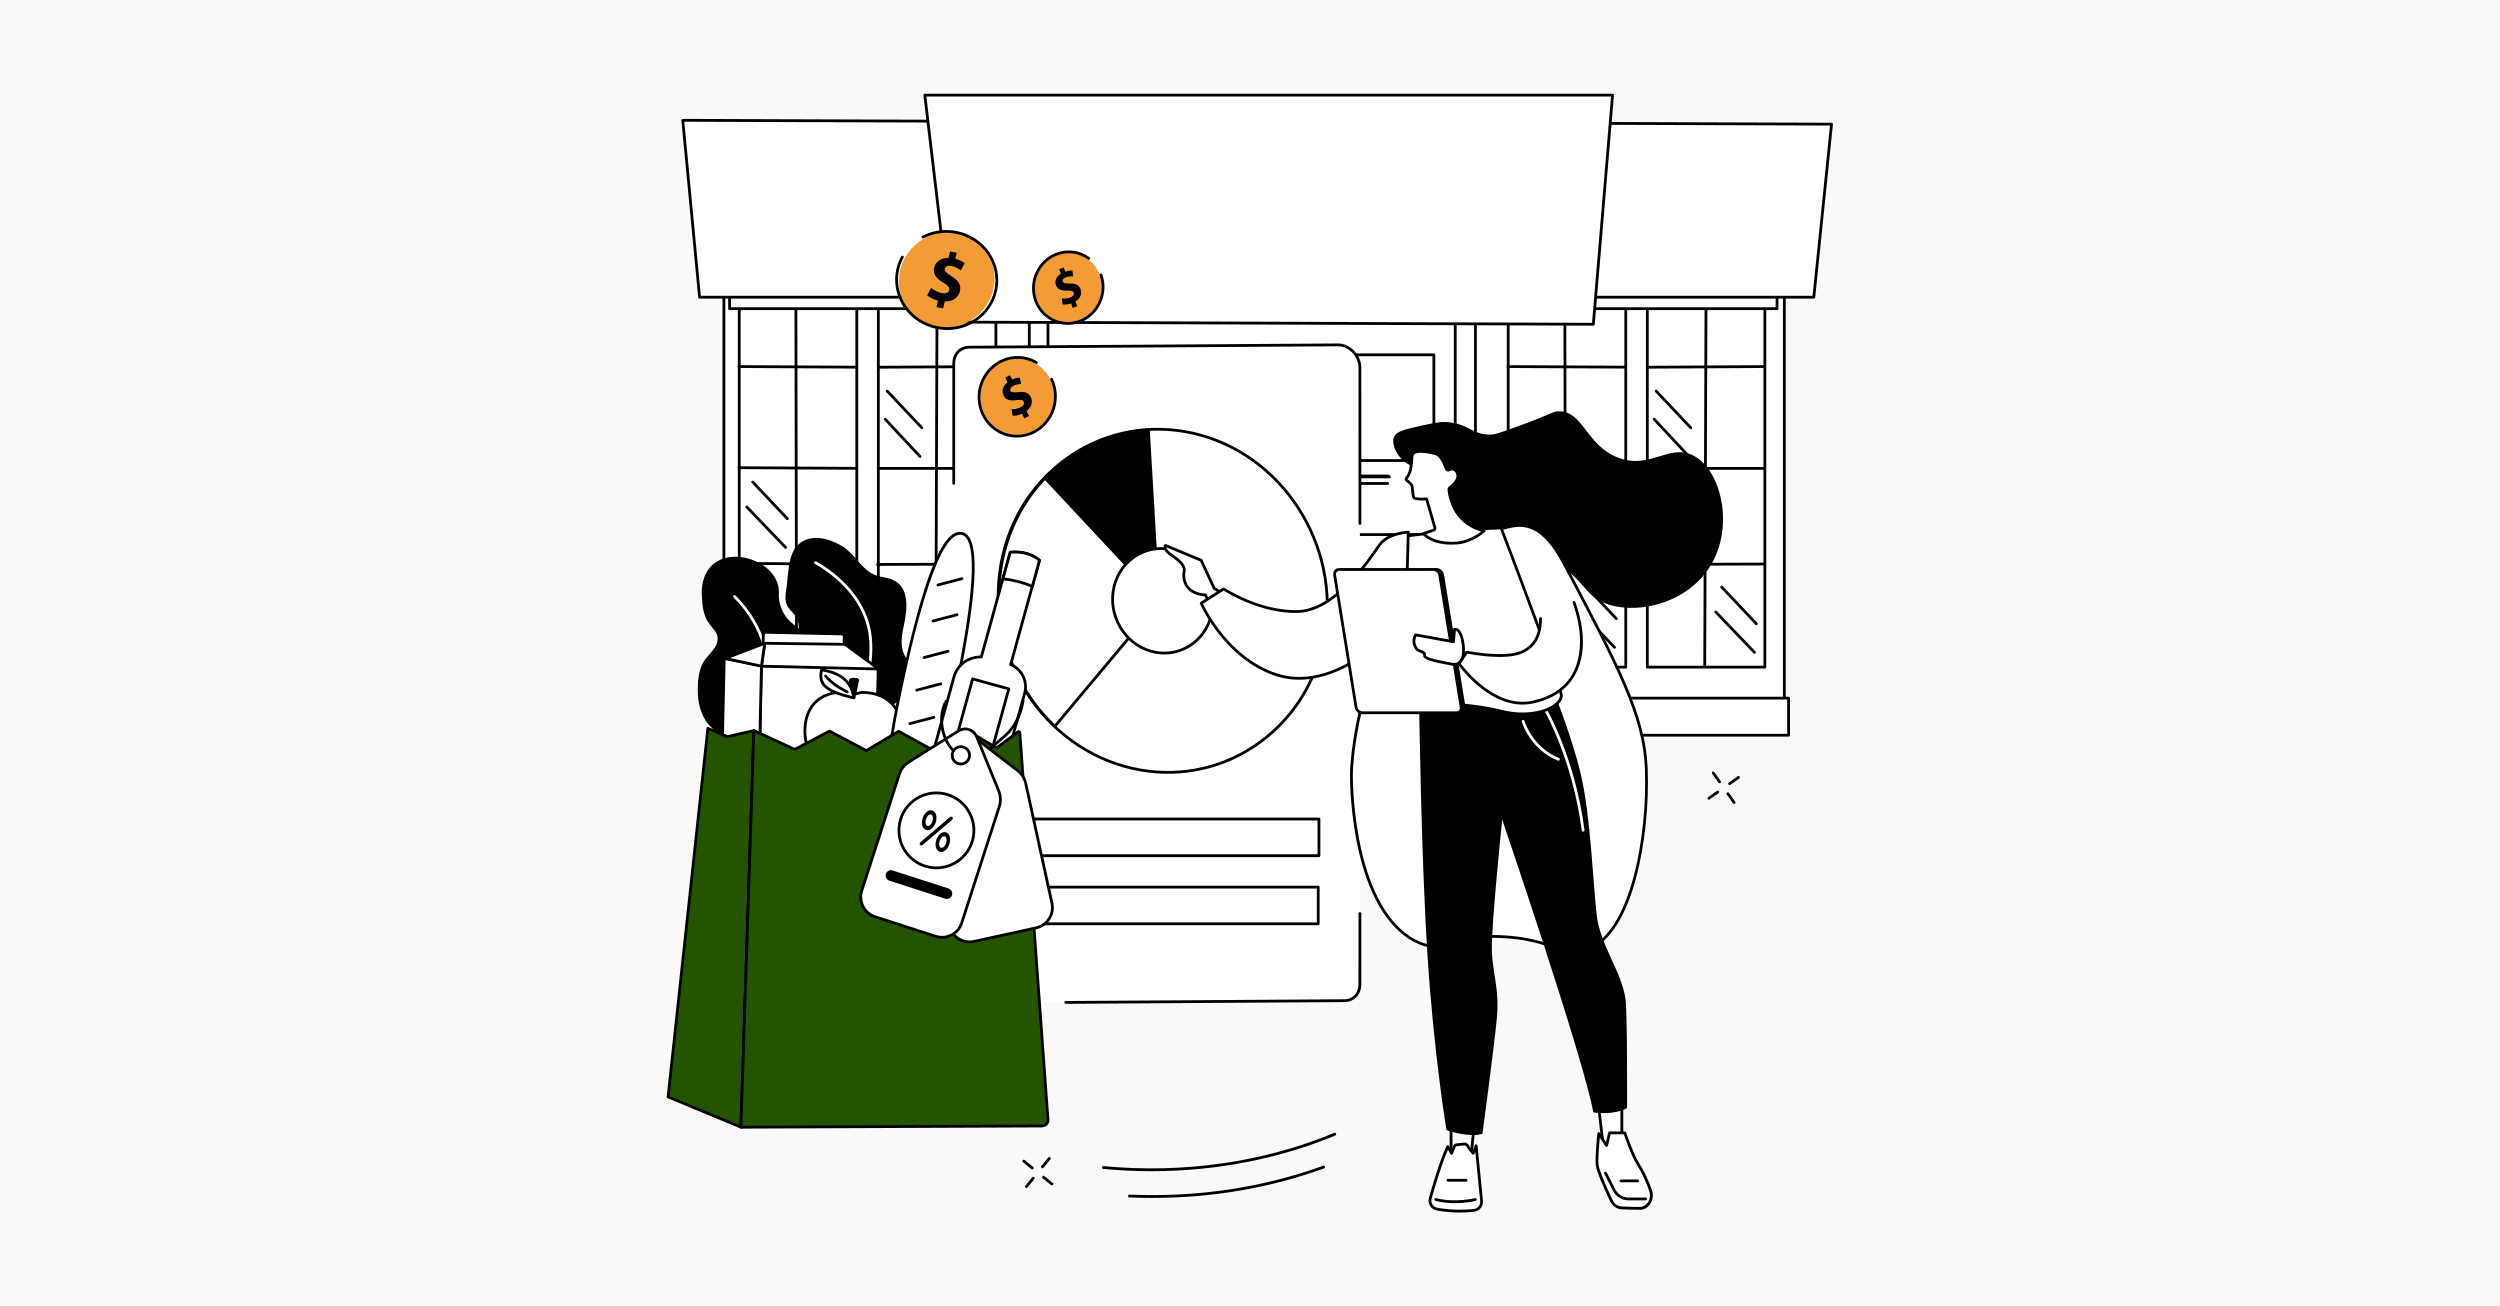 <svg width="1200" height="627" viewBox="0 0 1200 627" fill="none" xmlns="http://www.w3.org/2000/svg">
<rect width="1200" height="627" fill="#FBF9F7"/>
<g clip-path="url(#clip0_12430_1436)">
<path d="M685.715 343.93H856.484V106.128L685.715 106.128V343.93Z" fill="white"/>
<path d="M856.482 344.603H685.712C685.342 344.603 685.039 344.3 685.039 343.929V106.134C685.039 105.764 685.342 105.461 685.712 105.461H856.482C856.852 105.461 857.155 105.764 857.155 106.134V343.936C857.155 344.306 856.852 344.609 856.482 344.609V344.603ZM686.393 343.256H855.815V106.808H686.393V343.263V343.256Z" fill="black"/>
<path d="M347.477 346.609H509.156L509.156 108.808L347.477 108.808V346.609Z" fill="white"/>
<path d="M509.149 347.281H347.47C347.1 347.281 346.797 346.978 346.797 346.608V108.806C346.797 108.436 347.1 108.133 347.47 108.133H509.149C509.52 108.133 509.823 108.436 509.823 108.806V346.608C509.823 346.978 509.52 347.281 509.149 347.281ZM348.144 345.935H508.476V109.48H348.144V345.935Z" fill="black"/>
<path d="M345.096 352.891L858.516 352.891V335.094L345.096 335.094V352.891Z" fill="white"/>
<path d="M858.515 353.565H345.103C344.733 353.565 344.43 353.262 344.43 352.892V335.095C344.43 334.725 344.733 334.422 345.103 334.422H858.522C858.893 334.422 859.196 334.725 859.196 335.095V352.892C859.196 353.262 858.893 353.565 858.522 353.565H858.515ZM345.776 352.219H857.849V335.769H345.776V352.219Z" fill="black"/>
<path d="M354.831 320.234H411.258V116.457H354.831V320.234Z" fill="white"/>
<path d="M411.264 320.905H354.837C354.467 320.905 354.164 320.602 354.164 320.232V116.455C354.164 116.084 354.467 115.781 354.837 115.781H411.264C411.635 115.781 411.938 116.084 411.938 116.455V320.232C411.938 320.602 411.635 320.905 411.264 320.905ZM355.511 319.558H410.591V117.128H355.511V319.558Z" fill="black"/>
<path d="M405.87 311.381C405.695 311.381 405.513 311.313 405.386 311.172L386.781 291.746C386.525 291.476 386.532 291.052 386.801 290.796C387.07 290.54 387.494 290.547 387.75 290.817L406.355 310.243C406.611 310.512 406.604 310.936 406.335 311.192C406.207 311.32 406.039 311.381 405.87 311.381Z" fill="white"/>
<path d="M406.747 297.621C406.565 297.621 406.39 297.547 406.255 297.412L389.637 279.797C389.381 279.528 389.394 279.104 389.664 278.848C389.933 278.592 390.364 278.605 390.613 278.875L407.232 296.49C407.488 296.759 407.474 297.183 407.205 297.439C407.077 297.56 406.908 297.621 406.74 297.621H406.747Z" fill="white"/>
<path d="M377.058 263.428C376.883 263.428 376.701 263.36 376.573 263.219L357.968 243.793C357.712 243.523 357.719 243.099 357.988 242.843C358.258 242.587 358.682 242.594 358.938 242.863L377.543 262.29C377.799 262.559 377.792 262.983 377.522 263.239C377.395 263.367 377.226 263.428 377.058 263.428Z" fill="black"/>
<path d="M377.934 249.668C377.753 249.668 377.577 249.594 377.443 249.459L360.824 231.844C360.569 231.575 360.582 231.151 360.851 230.895C361.121 230.639 361.552 230.652 361.801 230.922L378.419 248.537C378.675 248.806 378.662 249.23 378.392 249.486C378.264 249.607 378.096 249.668 377.928 249.668H377.934Z" fill="black"/>
<path d="M382.339 319.948C381.969 319.948 381.666 319.645 381.666 319.275L381.336 134.392C381.336 134.022 381.639 133.719 382.009 133.719C382.38 133.719 382.683 134.022 382.683 134.392L383.013 319.275C383.013 319.645 382.71 319.948 382.339 319.948Z" fill="black"/>
<path d="M410.934 176.904L354.736 176.628C354.366 176.628 354.062 176.325 354.062 175.955C354.062 175.584 354.352 175.308 354.736 175.281L410.934 175.557C411.304 175.557 411.607 175.86 411.607 176.231C411.607 176.601 411.304 176.904 410.934 176.904Z" fill="black"/>
<path d="M410.935 271.569L354.737 271.058C354.367 271.058 354.064 270.748 354.07 270.378C354.07 270.007 354.373 269.711 354.744 269.711L410.942 270.223C411.312 270.223 411.615 270.532 411.609 270.903C411.609 271.273 411.306 271.569 410.935 271.569Z" fill="black"/>
<path d="M411.273 225.472L354.745 225.176C354.375 225.176 354.072 224.873 354.078 224.496C354.078 224.125 354.368 223.809 354.758 223.829L411.286 224.125C411.657 224.125 411.96 224.428 411.953 224.805C411.953 225.176 411.65 225.472 411.28 225.472H411.273Z" fill="black"/>
<path d="M421.596 320.234H478.023V116.457H421.596V320.234Z" fill="white"/>
<path d="M478.03 320.905H421.603C421.233 320.905 420.93 320.602 420.93 320.232V116.455C420.93 116.084 421.233 115.781 421.603 115.781H478.03C478.4 115.781 478.703 116.084 478.703 116.455V320.232C478.703 320.602 478.4 320.905 478.03 320.905ZM422.276 319.558H477.357V117.128H422.276V319.558Z" fill="black"/>
<path d="M441.591 219.779C441.409 219.779 441.234 219.705 441.1 219.564L424.407 201.679C424.151 201.41 424.172 200.979 424.441 200.73C424.71 200.474 425.141 200.488 425.39 200.764L442.083 218.648C442.339 218.917 442.318 219.348 442.049 219.597C441.921 219.718 441.753 219.779 441.591 219.779Z" fill="black"/>
<path d="M442.481 206.012C442.299 206.012 442.124 205.938 441.99 205.803L425.371 188.188C425.115 187.919 425.129 187.494 425.398 187.238C425.668 186.983 426.099 186.996 426.348 187.265L442.966 204.88C443.222 205.15 443.208 205.574 442.939 205.83C442.811 205.951 442.643 206.012 442.474 206.012H442.481Z" fill="black"/>
<path d="M473.058 313.834C472.883 313.834 472.701 313.767 472.573 313.625L453.968 294.199C453.712 293.93 453.719 293.505 453.988 293.249C454.258 292.994 454.682 293 454.938 293.27L473.543 312.696C473.799 312.965 473.792 313.39 473.522 313.645C473.395 313.773 473.226 313.834 473.058 313.834Z" fill="white"/>
<path d="M473.942 300.074C473.76 300.074 473.585 300 473.451 299.865L456.832 282.25C456.576 281.981 456.59 281.557 456.859 281.301C457.128 281.045 457.559 281.059 457.809 281.328L474.427 298.943C474.683 299.212 474.669 299.636 474.4 299.892C474.272 300.013 474.104 300.074 473.935 300.074H473.942Z" fill="white"/>
<path d="M449.173 319.95C448.803 319.95 448.5 319.647 448.5 319.277L449.167 128.408C449.167 128.037 449.47 127.734 449.84 127.734C450.21 127.734 450.513 128.037 450.513 128.408L449.847 319.277C449.847 319.647 449.544 319.95 449.173 319.95Z" fill="black"/>
<path d="M421.58 176.938C421.209 176.938 420.906 176.641 420.906 176.271C420.906 175.901 421.203 175.598 421.573 175.591L477.771 175.281C478.141 175.281 478.444 175.578 478.444 175.948C478.444 176.318 478.148 176.621 477.778 176.628L421.58 176.938Z" fill="black"/>
<path d="M421.244 271.61C420.873 271.61 420.57 271.307 420.57 270.937C420.57 270.566 420.867 270.263 421.244 270.263L477.772 270.055C478.142 270.055 478.445 270.358 478.445 270.728C478.445 271.098 478.149 271.401 477.772 271.401L421.244 271.61Z" fill="black"/>
<path d="M477.445 225.511H422.244C421.873 225.511 421.57 225.208 421.57 224.837C421.57 224.467 421.873 224.164 422.244 224.164H477.445C477.816 224.164 478.119 224.467 478.119 224.837C478.119 225.208 477.816 225.511 477.445 225.511Z" fill="black"/>
<path d="M708.209 125.016V127.224V362.494H494.062V127.224L708.209 125.016Z" fill="white"/>
<path d="M708.211 363.169H494.064C493.694 363.169 493.391 362.866 493.391 362.496V127.226C493.391 126.855 493.687 126.559 494.057 126.552L708.204 124.344C708.386 124.344 708.554 124.411 708.682 124.539C708.81 124.667 708.884 124.835 708.884 125.017V362.502C708.884 362.873 708.581 363.176 708.211 363.176V363.169ZM494.737 361.822H707.537V125.697L494.737 127.892V361.822Z" fill="black"/>
<path d="M698.505 229.564H693.024C692.654 229.564 692.351 229.261 692.351 228.891C692.351 228.521 692.654 228.218 693.024 228.218H697.832V151.011H503.69V228.218H666.891C667.262 228.218 667.565 228.521 667.565 228.891C667.565 229.261 667.262 229.564 666.891 229.564H503.017C502.647 229.564 502.344 229.261 502.344 228.891V150.337C502.344 149.967 502.647 149.664 503.017 149.664H698.505C698.876 149.664 699.179 149.967 699.179 150.337V228.891C699.179 229.261 698.876 229.564 698.505 229.564Z" fill="black"/>
<path d="M513.995 221.063L688.266 221.062V170.305L513.995 170.305V221.063Z" fill="white"/>
<path d="M688.264 221.729H513.994C513.623 221.729 513.32 221.426 513.32 221.056V170.298C513.32 169.928 513.623 169.625 513.994 169.625H688.264C688.635 169.625 688.938 169.928 688.938 170.298V221.056C688.938 221.426 688.635 221.729 688.264 221.729ZM514.66 220.382H687.584V170.972H514.66V220.382Z" fill="black"/>
<path d="M698.277 362.355H502.681C502.311 362.355 502.008 362.052 502.008 361.682V228.486C502.008 228.116 502.311 227.812 502.681 227.812H666.34C666.71 227.812 667.013 228.116 667.013 228.486C667.013 228.856 666.71 229.159 666.34 229.159H503.355V361.009H697.604V228.486C697.604 228.116 697.907 227.812 698.277 227.812C698.647 227.812 698.95 228.116 698.95 228.486V361.682C698.95 362.052 698.647 362.355 698.277 362.355Z" fill="black"/>
<path d="M694.43 362.722H507.15C506.78 362.722 506.477 362.419 506.477 362.048V232.064C506.477 231.694 506.78 231.391 507.15 231.391H666.115C666.486 231.391 666.789 231.694 666.789 232.064C666.789 232.434 666.486 232.737 666.115 232.737H507.823V361.375H693.757V245.861C693.757 245.491 694.06 245.188 694.43 245.188C694.8 245.188 695.103 245.491 695.103 245.861V362.048C695.103 362.419 694.8 362.722 694.43 362.722Z" fill="black"/>
<path d="M601.548 358.05C601.178 358.05 600.875 357.753 600.875 357.376L600.68 317.103C600.68 316.733 600.976 316.43 601.353 316.43C601.723 316.43 602.026 316.726 602.026 317.103L602.222 357.376C602.222 357.747 601.925 358.05 601.548 358.05Z" fill="white"/>
<path d="M646.858 362.354C646.487 362.354 646.191 362.057 646.184 361.687L644.75 257.586C644.75 257.216 645.04 256.906 645.417 256.906H645.423C645.794 256.906 646.09 257.203 646.097 257.573L647.531 361.673C647.531 362.044 647.241 362.354 646.864 362.354H646.858Z" fill="white"/>
<path d="M688.219 312.37C688.064 312.37 687.909 312.316 687.781 312.208L657.15 286.021C656.867 285.779 656.834 285.355 657.076 285.072C657.318 284.789 657.743 284.756 658.025 284.998L688.656 311.185C688.939 311.427 688.973 311.851 688.73 312.134C688.596 312.289 688.407 312.37 688.219 312.37Z" fill="white"/>
<path d="M674.303 334.851C674.148 334.851 673.993 334.797 673.865 334.69L657.361 320.576C657.078 320.334 657.045 319.909 657.287 319.627C657.529 319.344 657.954 319.31 658.236 319.553L674.74 333.666C675.023 333.909 675.057 334.333 674.814 334.616C674.68 334.77 674.491 334.851 674.303 334.851Z" fill="white"/>
<path d="M690.052 328.171C689.897 328.171 689.735 328.117 689.607 328.002L662.256 304.26C661.973 304.017 661.946 303.593 662.188 303.31C662.431 303.028 662.855 303.001 663.138 303.243L690.489 326.985C690.772 327.228 690.799 327.652 690.557 327.935C690.422 328.09 690.234 328.164 690.045 328.164L690.052 328.171Z" fill="white"/>
<path d="M546.219 301.924C546.064 301.924 545.909 301.871 545.781 301.763L515.15 275.576C514.867 275.334 514.834 274.909 515.076 274.627C515.318 274.344 515.743 274.31 516.025 274.553L546.656 300.739C546.939 300.982 546.973 301.406 546.73 301.689C546.596 301.844 546.407 301.924 546.219 301.924Z" fill="white"/>
<path d="M532.295 324.406C532.14 324.406 531.985 324.352 531.857 324.244L515.353 310.131C515.07 309.888 515.037 309.464 515.279 309.181C515.522 308.899 515.946 308.865 516.229 309.107L532.733 323.221C533.015 323.463 533.049 323.887 532.807 324.17C532.672 324.325 532.483 324.406 532.295 324.406Z" fill="white"/>
<path d="M548.052 317.725C547.897 317.725 547.735 317.671 547.607 317.557L520.256 293.814C519.973 293.572 519.946 293.148 520.188 292.865C520.431 292.582 520.855 292.555 521.138 292.798L548.489 316.54C548.772 316.783 548.799 317.207 548.557 317.49C548.422 317.644 548.234 317.719 548.045 317.719L548.052 317.725Z" fill="white"/>
<path d="M637.213 290.577C637.058 290.577 636.904 290.523 636.776 290.415L605.088 263.326C604.805 263.084 604.771 262.659 605.014 262.377C605.256 262.094 605.68 262.06 605.963 262.303L637.651 289.392C637.934 289.634 637.968 290.058 637.725 290.341C637.59 290.496 637.402 290.577 637.213 290.577Z" fill="white"/>
<path d="M630.638 349.911C630.483 349.911 630.328 349.857 630.2 349.75L608.767 331.428C608.484 331.185 608.451 330.761 608.693 330.478C608.936 330.195 609.36 330.162 609.643 330.404L631.076 348.726C631.358 348.969 631.392 349.393 631.15 349.676C631.015 349.83 630.826 349.911 630.638 349.911Z" fill="white"/>
<path d="M623.961 294.982C623.806 294.982 623.644 294.928 623.516 294.814L607.787 281.158C607.504 280.916 607.477 280.492 607.72 280.209C607.962 279.926 608.386 279.899 608.669 280.141L624.399 293.797C624.681 294.039 624.708 294.464 624.466 294.746C624.331 294.901 624.143 294.975 623.954 294.975L623.961 294.982Z" fill="white"/>
<path d="M580.849 313.021C580.694 313.021 580.539 312.967 580.411 312.859L558.978 294.537C558.695 294.295 558.662 293.87 558.904 293.588C559.147 293.305 559.571 293.271 559.854 293.514L581.286 311.836C581.569 312.078 581.603 312.502 581.361 312.785C581.226 312.94 581.037 313.021 580.849 313.021Z" fill="white"/>
<path d="M587.086 279.615C586.931 279.615 586.769 279.561 586.641 279.447L570.912 265.791C570.629 265.549 570.602 265.124 570.845 264.842C571.087 264.559 571.511 264.532 571.794 264.774L587.524 278.43C587.806 278.672 587.833 279.096 587.591 279.379C587.456 279.534 587.268 279.608 587.079 279.608L587.086 279.615Z" fill="white"/>
<path d="M600.759 257.338C600.389 257.338 600.086 257.035 600.086 256.665C600.086 256.295 600.389 255.992 600.759 255.992L693.379 255.891C693.749 255.891 694.053 256.194 694.053 256.564C694.053 256.934 693.749 257.237 693.379 257.237L600.759 257.338Z" fill="black"/>
<path d="M551.603 361.17C551.233 361.17 550.93 360.867 550.93 360.497V258.08C550.93 257.709 551.233 257.406 551.603 257.406C551.973 257.406 552.276 257.709 552.276 258.08V360.497C552.276 360.867 551.973 361.17 551.603 361.17Z" fill="white"/>
<path d="M507.931 257.851C507.561 257.851 507.258 257.554 507.258 257.177C507.258 256.807 507.554 256.504 507.931 256.504L608.463 256.08C608.833 256.053 609.136 256.376 609.136 256.753C609.136 257.123 608.84 257.426 608.463 257.426L507.931 257.851Z" fill="black"/>
<path d="M595.228 362.094H600.555V232.978H595.228V362.094Z" fill="white"/>
<path d="M706.878 362.839H494.064C493.694 362.839 493.391 362.536 493.391 362.166C493.391 361.795 493.694 361.492 494.064 361.492H706.878C707.248 361.492 707.551 361.795 707.551 362.166C707.551 362.536 707.248 362.839 706.878 362.839Z" fill="black"/>
<path d="M492.513 353.573H345.095C344.725 353.573 344.422 353.27 344.422 352.9V335.103C344.422 334.733 344.725 334.43 345.095 334.43H493.402C493.772 334.43 494.075 334.733 494.075 335.103C494.075 335.473 493.772 335.776 493.402 335.776H345.769V352.226H492.513C492.883 352.226 493.186 352.529 493.186 352.9C493.186 353.27 492.883 353.573 492.513 353.573Z" fill="black"/>
<path d="M723.924 320.234H780.352V116.457H723.924V320.234Z" fill="white"/>
<path d="M780.358 320.905H723.931C723.561 320.905 723.258 320.602 723.258 320.232V116.455C723.258 116.084 723.561 115.781 723.931 115.781H780.358C780.729 115.781 781.032 116.084 781.032 116.455V320.232C781.032 320.602 780.729 320.905 780.358 320.905ZM724.611 319.558H779.692V117.128H724.611V319.558Z" fill="black"/>
<path d="M774.956 311.381C774.781 311.381 774.599 311.313 774.471 311.172L755.867 291.746C755.611 291.476 755.618 291.052 755.887 290.796C756.156 290.54 756.58 290.547 756.836 290.817L775.441 310.243C775.697 310.512 775.69 310.936 775.421 311.192C775.293 311.32 775.125 311.381 774.956 311.381Z" fill="black"/>
<path d="M775.841 297.621C775.659 297.621 775.484 297.547 775.349 297.412L758.731 279.797C758.475 279.528 758.488 279.104 758.758 278.848C759.027 278.592 759.451 278.605 759.707 278.875L776.325 296.49C776.581 296.759 776.568 297.183 776.298 297.439C776.171 297.56 776.002 297.621 775.834 297.621H775.841Z" fill="black"/>
<path d="M746.159 263.428C745.984 263.428 745.803 263.36 745.675 263.219L727.07 243.793C726.814 243.523 726.821 243.099 727.09 242.843C727.359 242.587 727.784 242.594 728.039 242.863L746.644 262.29C746.9 262.559 746.893 262.983 746.624 263.239C746.496 263.367 746.328 263.428 746.159 263.428Z" fill="white"/>
<path d="M747.044 249.668C746.862 249.668 746.687 249.594 746.552 249.459L729.934 231.844C729.678 231.575 729.691 231.151 729.961 230.895C730.23 230.639 730.654 230.652 730.91 230.922L747.529 248.537C747.784 248.806 747.771 249.23 747.502 249.486C747.374 249.607 747.205 249.668 747.037 249.668H747.044Z" fill="white"/>
<path d="M751.433 319.948C751.063 319.948 750.76 319.645 750.76 319.275L750.43 134.392C750.43 134.022 750.733 133.719 751.103 133.719C751.473 133.719 751.776 134.022 751.776 134.392L752.106 319.275C752.106 319.645 751.803 319.948 751.433 319.948Z" fill="black"/>
<path d="M780.028 176.904L723.83 176.628C723.459 176.628 723.156 176.325 723.156 175.955C723.156 175.584 723.459 175.281 723.83 175.281L780.028 175.557C780.398 175.557 780.701 175.86 780.701 176.231C780.701 176.601 780.398 176.904 780.028 176.904Z" fill="black"/>
<path d="M780.029 271.569L723.831 271.058C723.46 271.058 723.157 270.748 723.164 270.378C723.164 270.007 723.467 269.711 723.838 269.711L780.036 270.223C780.406 270.223 780.709 270.532 780.702 270.903C780.702 271.273 780.399 271.569 780.029 271.569Z" fill="white"/>
<path d="M780.359 225.471L723.831 225.175C723.46 225.175 723.157 224.872 723.164 224.495C723.164 224.124 723.467 223.828 723.838 223.828L780.366 224.124C780.736 224.124 781.039 224.427 781.032 224.804C781.032 225.175 780.729 225.471 780.359 225.471Z" fill="white"/>
<path d="M790.706 320.234H847.133V116.457H790.706V320.234Z" fill="white"/>
<path d="M847.133 320.905H790.712C790.342 320.905 790.039 320.602 790.039 320.232V116.455C790.039 116.084 790.342 115.781 790.712 115.781H847.133C847.503 115.781 847.806 116.084 847.806 116.455V320.232C847.806 320.602 847.503 320.905 847.133 320.905ZM791.379 319.558H846.453V117.128H791.379V319.558Z" fill="black"/>
<path d="M810.693 219.779C810.511 219.779 810.336 219.705 810.201 219.564L793.509 201.679C793.253 201.41 793.273 200.979 793.542 200.73C793.812 200.474 794.243 200.488 794.492 200.764L811.184 218.648C811.44 218.917 811.42 219.348 811.151 219.597C811.023 219.718 810.854 219.779 810.693 219.779Z" fill="black"/>
<path d="M811.575 206.012C811.393 206.012 811.218 205.938 811.083 205.803L794.465 188.188C794.209 187.919 794.223 187.494 794.492 187.238C794.761 186.983 795.186 186.996 795.441 187.265L812.06 204.88C812.316 205.15 812.302 205.574 812.033 205.83C811.905 205.951 811.737 206.012 811.568 206.012H811.575Z" fill="black"/>
<path d="M842.159 313.834C841.984 313.834 841.803 313.767 841.675 313.625L823.07 294.199C822.814 293.93 822.821 293.505 823.09 293.249C823.359 292.994 823.784 293 824.039 293.27L842.644 312.696C842.9 312.965 842.893 313.39 842.624 313.645C842.496 313.773 842.328 313.834 842.159 313.834Z" fill="black"/>
<path d="M843.036 300.074C842.854 300.074 842.679 300 842.544 299.865L825.926 282.25C825.67 281.981 825.684 281.557 825.953 281.301C826.222 281.045 826.646 281.059 826.902 281.328L843.521 298.943C843.777 299.212 843.763 299.636 843.494 299.892C843.366 300.013 843.198 300.074 843.029 300.074H843.036Z" fill="black"/>
<path d="M818.275 319.95C817.905 319.95 817.602 319.647 817.602 319.277L818.268 128.408C818.268 128.037 818.571 127.734 818.942 127.734C819.312 127.734 819.615 128.037 819.615 128.408L818.948 319.277C818.948 319.647 818.645 319.95 818.275 319.95Z" fill="black"/>
<path d="M790.673 176.938C790.303 176.938 790 176.641 790 176.271C790 175.901 790.296 175.598 790.667 175.591L846.865 175.281C847.235 175.281 847.538 175.578 847.538 175.948C847.538 176.318 847.242 176.621 846.871 176.628L790.673 176.938Z" fill="black"/>
<path d="M790.345 271.61C789.975 271.61 789.672 271.307 789.672 270.937C789.672 270.566 789.968 270.263 790.345 270.263L846.873 270.055C847.244 270.055 847.547 270.358 847.547 270.728C847.547 271.098 847.25 271.401 846.873 271.401L790.345 271.61Z" fill="black"/>
<path d="M846.539 225.511H791.337C790.967 225.511 790.664 225.208 790.664 224.837C790.664 224.467 790.967 224.164 791.337 224.164H846.539C846.909 224.164 847.212 224.467 847.212 224.837C847.212 225.208 846.909 225.511 846.539 225.511Z" fill="black"/>
<path d="M350.203 148.172L852.977 148.172V122.355L350.203 122.355V148.172Z" fill="white"/>
<path d="M852.978 148.843H350.205C349.834 148.843 349.531 148.54 349.531 148.169V122.353C349.531 121.983 349.834 121.68 350.205 121.68H852.978C853.348 121.68 853.651 121.983 853.651 122.353V148.169C853.651 148.54 853.348 148.843 852.978 148.843ZM350.878 147.496H852.305V123.026H350.878V147.496Z" fill="black"/>
<path d="M335.8 142.646H870.632L879.136 59.588L327.727 57.75L335.8 142.646Z" fill="white"/>
<path d="M870.63 143.323H335.798C335.448 143.323 335.159 143.06 335.125 142.71L327.058 57.814C327.038 57.625 327.105 57.437 327.233 57.295C327.361 57.154 327.563 57.053 327.732 57.073L879.135 58.918C879.323 58.918 879.505 58.999 879.633 59.14C879.761 59.282 879.821 59.47 879.801 59.659L871.297 142.71C871.263 143.053 870.974 143.316 870.63 143.316V143.323ZM336.411 141.976H870.024L878.387 60.265L328.466 58.426L336.404 141.976H336.411Z" fill="black"/>
<path d="M456.814 154.614L764.786 155.637L774.011 45.672H443.906L456.814 154.614Z" fill="white"/>
<path d="M764.792 156.312L456.813 155.282C456.47 155.282 456.187 155.026 456.146 154.689L443.238 45.754C443.218 45.566 443.279 45.37 443.407 45.229C443.534 45.087 443.716 45 443.912 45H774.017C774.205 45 774.387 45.081 774.515 45.215C774.643 45.357 774.704 45.539 774.69 45.727L765.472 155.693C765.445 156.043 765.149 156.312 764.798 156.312H764.792ZM457.419 153.942L764.179 154.965L773.289 46.347H444.666L457.412 153.942H457.419Z" fill="black"/>
<path d="M468.219 481.437L645.392 480.326C649.648 480.299 652.752 476.993 652.752 472.481V176.528C652.752 170.758 647.762 165.506 642.322 165.539L465.149 166.65C460.893 166.677 457.789 169.983 457.789 174.495V470.441C457.789 476.211 462.779 481.464 468.219 481.43V481.437Z" fill="white"/>
<path d="M479.851 274.714C473.925 319.56 504.159 362.028 547.382 369.576C590.604 377.118 630.447 346.884 636.372 302.039C642.298 257.194 612.064 214.725 568.841 207.177C525.619 199.635 485.776 229.869 479.851 274.714Z" fill="white"/>
<path d="M560.652 371.41C556.222 371.41 551.744 371.026 547.273 370.245C503.767 362.649 473.224 319.757 479.19 274.635C482.139 252.293 493.418 232.907 510.938 220.04C527.718 207.717 548.33 202.916 568.968 206.519C612.474 214.114 643.017 257.007 637.051 302.128C634.102 324.47 622.823 343.856 605.302 356.724C592.158 366.373 576.671 371.41 560.659 371.41H560.652ZM555.582 206.7C539.852 206.7 524.641 211.65 511.726 221.124C494.502 233.769 483.419 252.832 480.516 274.81C474.645 319.231 504.697 361.444 547.495 368.918C567.77 372.453 588.011 367.74 604.494 355.64C621.719 342.994 632.802 323.931 635.704 301.953C641.576 257.532 611.524 215.313 568.726 207.845C564.329 207.078 559.932 206.7 555.582 206.7Z" fill="black"/>
<path d="M556.686 288.471L506.319 348.642C487.102 330.415 476.449 303.076 480.187 274.789C482.557 256.857 490.354 241.269 501.613 229.492L556.686 288.471Z" fill="white"/>
<path d="M506.317 349.311C506.141 349.311 505.98 349.243 505.852 349.129C485.725 330.039 475.881 302.216 479.517 274.703C481.833 257.182 489.301 241.392 501.125 229.029C501.253 228.895 501.435 228.814 501.617 228.821C501.798 228.821 501.98 228.901 502.108 229.036L557.182 288.015C557.411 288.264 557.424 288.648 557.209 288.904L506.842 349.075C506.721 349.216 506.552 349.304 506.364 349.317C506.35 349.317 506.337 349.317 506.323 349.317L506.317 349.311ZM501.61 230.47C490.271 242.55 483.099 257.889 480.857 274.871C477.308 301.725 486.803 328.874 506.269 347.648L555.788 288.48L501.61 230.464V230.47Z" fill="black"/>
<path d="M551.89 206.227L556.698 288.463L501.617 229.504C514.707 215.808 532.484 207.277 551.89 206.227Z" fill="black"/>
<path d="M534.265 284.218C532.46 297.88 541.672 310.822 554.843 313.125C568.013 315.421 580.154 306.209 581.958 292.547C583.763 278.885 574.552 265.943 561.381 263.64C548.21 261.344 536.069 270.555 534.265 284.218Z" fill="white"/>
<path d="M558.889 314.157C557.509 314.157 556.122 314.036 554.728 313.793C541.227 311.437 531.747 298.131 533.598 284.139C534.514 277.203 538.015 271.184 543.463 267.184C548.681 263.352 555.085 261.858 561.502 262.982C575.003 265.339 584.484 278.644 582.632 292.637C581.716 299.572 578.215 305.592 572.767 309.592C568.68 312.588 563.866 314.157 558.889 314.157ZM557.347 263.965C552.654 263.965 548.116 265.44 544.257 268.268C539.113 272.045 535.8 277.742 534.931 284.314C533.174 297.606 542.157 310.231 554.957 312.467C561.011 313.524 567.05 312.117 571.966 308.508C577.11 304.73 580.423 299.033 581.292 292.462C583.049 279.17 574.067 266.544 561.266 264.309C559.953 264.08 558.64 263.965 557.341 263.965H557.347Z" fill="black"/>
<path d="M633.097 411.409H480.259C479.889 411.409 479.586 411.099 479.586 410.729V393.134C479.586 392.952 479.66 392.784 479.781 392.656C479.902 392.528 480.077 392.461 480.259 392.461H633.097C633.468 392.468 633.771 392.771 633.771 393.141V410.736C633.771 410.918 633.697 411.086 633.575 411.214C633.454 411.342 633.279 411.409 633.097 411.409ZM480.933 410.056H632.424V393.814H480.933V410.056Z" fill="black"/>
<path d="M632.745 444.097H479.9C479.53 444.09 479.227 443.787 479.227 443.417V425.822C479.227 425.64 479.301 425.472 479.422 425.344C479.543 425.216 479.718 425.148 479.9 425.148H632.745C633.115 425.148 633.418 425.458 633.418 425.829V443.423C633.418 443.605 633.344 443.773 633.223 443.901C633.101 444.029 632.926 444.097 632.745 444.097ZM480.58 442.743H632.078V426.502H480.58V442.743Z" fill="black"/>
<path d="M511.564 481.84C511.194 481.84 510.891 481.543 510.891 481.173C510.891 480.803 511.187 480.5 511.557 480.493L645.386 479.651C649.265 479.624 652.073 476.608 652.073 472.48L652.086 438.509C652.086 438.139 652.389 437.836 652.76 437.836C653.13 437.836 653.433 438.139 653.433 438.509L653.42 472.48C653.42 477.389 650.046 480.971 645.393 480.998L511.564 481.84Z" fill="black"/>
<path d="M652.767 251.925C652.397 251.925 652.094 251.622 652.094 251.252L652.08 176.53C652.08 173.83 650.909 171.116 648.862 169.089C647.023 167.258 644.66 166.214 642.37 166.214H642.323L465.15 167.325C461.272 167.352 458.464 170.369 458.464 174.496V231.994C458.464 232.364 458.161 232.667 457.791 232.667C457.42 232.667 457.117 232.364 457.117 231.994V174.496C457.117 169.587 460.491 166.005 465.144 165.978L642.317 164.867C644.99 164.86 647.703 166.039 649.811 168.133C652.107 170.416 653.427 173.479 653.427 176.53L653.44 251.252C653.44 251.622 653.137 251.925 652.767 251.925Z" fill="black"/>
<path d="M389.602 390.651C389.266 390.368 383.966 392.159 383.172 392.287C380.963 392.644 378.721 392.806 376.485 392.732C372.432 392.597 368.344 391.708 364.749 389.803C361.395 388.025 360.002 385.931 358.049 382.921C355.578 379.117 352.635 376.235 351.066 371.817C349.403 367.144 349.78 361.993 348.036 357.354C346.44 353.105 342.4 350.647 339.673 347.179C336.73 343.449 335.337 338.675 335.04 333.928C334.71 328.662 334.98 322.131 337.794 317.559C340.09 313.835 345.491 310.219 344.299 305.223C343.814 303.176 342.178 301.64 340.872 299.991C337.33 295.493 337.114 290.651 336.858 285.244C336.609 280.093 338.178 274.417 342.185 270.949C352.628 261.899 374.559 270.585 373.839 284.786C373.576 289.951 375.758 295.183 379.603 298.637C381.239 300.105 383.151 301.263 384.592 302.913C388.532 307.418 386.303 313.768 383.582 318.178C380.909 322.508 377.26 327.241 378.829 332.642C380.431 338.177 385.353 337.422 386.882 342.803C389.393 351.644 377.273 357.738 376.613 368.733C376.29 374.06 378.606 381.406 389.622 390.658L389.602 390.651Z" fill="black"/>
<path d="M392.339 392.181C392.299 392.181 392.252 392.181 392.211 392.168C387.37 391.232 382.885 389.374 378.886 386.633C373.135 382.701 369.008 377.751 366.631 371.92C364.146 365.84 364.409 360.871 364.84 352.629C365.143 346.912 365.843 343.734 366.516 340.663C367.163 337.721 367.775 334.946 368.004 330.112C368.193 326.112 368.536 318.671 366.153 310.18C363.762 301.676 358.907 293.589 352.127 286.795C351.864 286.532 351.864 286.108 352.127 285.845C352.389 285.583 352.813 285.583 353.076 285.845C360.025 292.801 364.994 301.09 367.445 309.817C369.896 318.523 369.54 326.105 369.351 330.179C369.122 335.128 368.496 337.963 367.836 340.959C367.169 343.976 366.483 347.1 366.186 352.709C365.762 360.763 365.506 365.624 367.876 371.422C370.159 376.997 374.118 381.744 379.647 385.529C383.498 388.162 387.814 389.953 392.467 390.855C392.831 390.922 393.073 391.279 392.999 391.643C392.939 391.966 392.656 392.188 392.339 392.188V392.181Z" fill="white"/>
<path d="M414.21 383.822C409.476 384.139 403.901 380.011 401.053 376.59C400.171 375.533 393.882 367.978 395.76 360.713C397.349 354.578 403.369 354.046 403.288 349.878C403.201 345.327 396.743 343.556 394.38 340.377C390.757 335.509 395.329 331.119 397.45 326.803C400.79 320.002 395.848 315.894 390.488 312.305C387.909 310.581 385.007 308.467 383.97 305.397C382.899 302.225 384.118 299.134 382.037 296.017C380.711 294.024 378.677 292.502 377.708 290.314C376.637 287.903 377.041 285.129 377.458 282.53C378.509 275.985 378.011 266.106 383.168 261.4C389.202 255.885 398.056 258.41 404.312 262.194C410.412 265.884 413.402 273.527 420.277 276.106C422.842 277.069 425.691 277.136 428.229 278.186C437.057 281.836 435.387 292.946 433.805 300.38C432.667 305.74 431.731 311.76 435.401 316.386C436.505 317.78 437.932 318.958 438.653 320.574C440.902 325.617 437.67 330.587 434.114 334.028C432.216 335.866 430.074 337.455 427.832 338.849C426.216 339.852 422.324 341.158 422.277 343.434C422.257 344.397 423.018 345.192 423.799 345.757C425.347 346.882 427.192 347.609 428.546 348.963C437.326 357.703 418.082 367.958 413.22 372.469C412.102 373.506 410.998 374.665 410.621 376.139C409.786 379.418 412.601 381.486 414.197 383.829L414.21 383.822Z" fill="black"/>
<path d="M418.85 387.985C418.783 387.985 418.715 387.972 418.648 387.952C416.237 387.184 412.689 385.426 409.484 381.4C409.006 380.8 404.79 375.299 403.727 367.482C402.791 360.6 404.939 355.826 407.652 349.786C408.972 346.85 410.467 343.524 411.854 339.436C413.672 334.083 419.193 317.801 416.769 303.506C413.659 285.177 397.788 274.411 391.108 270.633C390.785 270.451 390.67 270.04 390.852 269.717C391.034 269.394 391.445 269.28 391.768 269.461C398.616 273.333 414.884 284.383 418.089 303.284C420.574 317.916 414.965 334.44 413.12 339.874C411.713 344.022 410.204 347.382 408.871 350.345C406.137 356.418 404.164 360.809 405.053 367.306C406.083 374.902 410.346 380.343 410.527 380.572C413.517 384.336 416.81 385.972 419.039 386.679C419.395 386.793 419.591 387.17 419.476 387.527C419.382 387.817 419.119 387.999 418.837 387.999L418.85 387.985Z" fill="white"/>
<path d="M405.125 310.039L366.289 309.178L366.384 304.883C366.401 304.096 367.055 303.463 367.85 303.481L404.047 304.284C404.713 304.298 405.24 304.849 405.225 305.515L405.125 310.032L405.125 310.039Z" fill="white"/>
<path d="M405.13 310.719H405.116L366.277 309.857C365.907 309.85 365.611 309.541 365.617 309.17L365.712 304.874C365.725 304.315 365.954 303.79 366.358 303.4C366.762 303.009 367.301 302.794 367.86 302.814L404.059 303.615C404.564 303.629 405.029 303.831 405.379 304.194C405.729 304.558 405.911 305.036 405.897 305.534L405.796 310.052C405.79 310.416 405.487 310.712 405.123 310.712L405.13 310.719ZM366.977 308.531L404.47 309.359L404.557 305.514C404.557 305.373 404.51 305.238 404.409 305.13C404.308 305.029 404.18 304.969 404.032 304.969L367.833 304.167C367.631 304.167 367.435 304.235 367.294 304.376C367.146 304.517 367.065 304.706 367.058 304.908L366.977 308.531Z" fill="black"/>
<path d="M362.958 433.367L419.008 434.609L421.531 320.8L365.481 319.557L362.958 433.367Z" fill="white"/>
<path d="M419.013 435.279C419.013 435.279 419.006 435.279 418.999 435.279L362.949 434.034C362.579 434.027 362.282 433.717 362.289 433.347L364.814 319.536C364.814 319.355 364.895 319.186 365.023 319.065C365.151 318.944 365.319 318.863 365.501 318.876L421.551 320.122C421.921 320.129 422.218 320.439 422.211 320.809L419.686 434.619C419.686 434.801 419.605 434.969 419.477 435.091C419.349 435.212 419.188 435.279 419.013 435.279ZM363.649 432.707L418.353 433.919L420.844 321.455L366.141 320.243L363.649 432.707Z" fill="black"/>
<path d="M348.706 429.922L362.954 433.653L365.486 319.56L347.628 316.031L345.204 425.29C345.157 427.458 346.605 429.377 348.699 429.922H348.706Z" fill="white"/>
<path d="M362.964 434.327C362.911 434.327 362.85 434.321 362.796 434.307L348.548 430.577C346.137 429.944 344.494 427.769 344.548 425.278L346.972 316.019C346.972 315.817 347.067 315.635 347.221 315.507C347.376 315.386 347.578 315.332 347.774 315.373L365.631 318.901C365.954 318.962 366.183 319.251 366.176 319.574L363.644 433.668C363.644 433.876 363.543 434.065 363.375 434.193C363.254 434.28 363.113 434.327 362.971 434.327H362.964ZM348.292 316.847L345.888 425.304C345.848 427.17 347.08 428.799 348.885 429.277L362.311 432.792L364.809 320.113L348.292 316.847Z" fill="black"/>
<path d="M421.717 321.108L405.577 309.257L367.088 308.766L365.492 319.755L421.717 321.108Z" fill="white"/>
<path d="M421.718 321.79H421.705L365.48 320.437C365.285 320.437 365.103 320.343 364.982 320.201C364.86 320.053 364.8 319.858 364.827 319.669L366.422 308.673C366.47 308.337 366.773 308.081 367.096 308.094L405.585 308.593C405.726 308.593 405.861 308.64 405.975 308.72L422.116 320.572C422.351 320.747 422.452 321.056 422.351 321.332C422.257 321.608 422.001 321.79 421.712 321.79H421.718ZM366.268 319.11L419.597 320.396L405.356 309.939L367.675 309.454L366.274 319.117L366.268 319.11Z" fill="black"/>
<path d="M348.055 316.024L367.077 308.766L365.481 319.755L348.055 316.024Z" fill="white"/>
<path d="M365.484 320.435C365.437 320.435 365.39 320.435 365.343 320.422L347.916 316.691C347.627 316.631 347.411 316.381 347.384 316.085C347.364 315.789 347.539 315.513 347.815 315.405L366.838 308.14C367.06 308.052 367.309 308.092 367.497 308.241C367.686 308.389 367.78 308.624 367.74 308.86L366.144 319.856C366.117 320.038 366.016 320.206 365.861 320.314C365.747 320.395 365.612 320.435 365.477 320.435H365.484ZM350.421 315.849L364.919 318.954L366.245 309.803L350.421 315.849Z" fill="black"/>
<path d="M386.339 350.475C386.171 360.266 392.319 374.44 409.644 374.743C426.168 375.032 432.807 361.074 432.983 351.29C433.151 341.715 427.535 332.402 413.583 332.335C413.3 332.335 410.25 333.163 409.967 333.163C409.745 333.163 405.988 332.207 405.766 332.2C391.726 331.958 386.508 340.86 386.339 350.482V350.475Z" fill="white"/>
<path d="M410.158 375.424C409.982 375.424 409.807 375.424 409.632 375.424C391.735 375.114 385.493 360.334 385.668 350.469C385.762 345.062 387.385 340.47 390.354 337.191C393.869 333.319 399.061 331.42 405.781 331.528C405.929 331.528 406.158 331.575 408.023 332.026C408.743 332.201 409.713 332.43 409.982 332.484C410.232 332.444 411.046 332.242 411.652 332.087C413.087 331.73 413.396 331.662 413.585 331.662C419.84 331.689 425.005 333.608 428.52 337.197C431.927 340.685 433.752 345.695 433.658 351.304C433.489 361.061 427.079 375.424 410.164 375.424H410.158ZM386.341 350.483L387.014 350.496C386.853 359.815 392.751 373.781 409.659 374.077C409.828 374.077 409.989 374.077 410.158 374.077C426.109 374.077 432.156 360.502 432.311 351.277C432.405 346.032 430.715 341.365 427.557 338.14C424.251 334.767 419.551 333.036 413.578 333.009C413.45 333.029 412.595 333.238 411.976 333.393C410.474 333.77 410.144 333.824 409.956 333.831C409.807 333.831 409.578 333.784 407.7 333.332C406.925 333.144 405.868 332.895 405.7 332.868C399.431 332.767 394.59 334.517 391.351 338.093C388.603 341.123 387.102 345.412 387.014 350.489L386.341 350.476V350.483Z" fill="black"/>
<path d="M409.872 335.019C408.357 325.269 401.153 322.737 394.379 321.484C392.163 330.177 399.759 332.494 409.872 335.019Z" fill="white"/>
<path d="M409.876 335.697C409.822 335.697 409.768 335.697 409.714 335.677C402.428 333.859 396.678 332.162 394.375 328.31C393.23 326.391 393.022 324.109 393.729 321.321C393.816 320.978 394.153 320.762 394.503 320.823C401.553 322.122 408.973 324.816 410.542 334.916C410.576 335.138 410.495 335.367 410.333 335.515C410.206 335.63 410.044 335.69 409.882 335.69L409.876 335.697ZM394.893 322.27C394.449 324.412 394.665 326.162 395.533 327.617C397.466 330.856 402.536 332.465 409.034 334.115C407.344 325.967 401.324 323.536 394.9 322.27H394.893Z" fill="black"/>
<path d="M410.51 335.213L412.294 326.897C412.436 326.237 411.998 325.584 411.325 325.47C410.301 325.295 409.338 325.268 408.476 325.47C407.742 325.645 407.305 326.412 407.486 327.146L409.527 335.368C409.87 335.61 410.193 335.456 410.51 335.206V335.213Z" fill="black"/>
<path d="M406.661 332.839C406.554 332.839 406.446 332.812 406.345 332.758C401.12 329.99 398.945 328.388 395.767 324.974C395.511 324.704 395.531 324.274 395.8 324.024C396.07 323.769 396.501 323.789 396.75 324.058C399.84 327.378 401.84 328.852 406.971 331.566C407.301 331.741 407.422 332.145 407.254 332.475C407.133 332.704 406.897 332.832 406.661 332.832V332.839Z" fill="black"/>
<path d="M432.29 330.863C423.133 373.695 421.402 409.632 428.425 411.133C435.448 412.635 448.558 379.129 457.716 336.297C466.874 293.465 471.527 257.716 461.581 256.026C451.272 254.275 441.448 288.031 432.29 330.863Z" fill="white"/>
<path d="M428.846 411.853C428.651 411.853 428.462 411.832 428.28 411.792C419.91 410.001 423.412 369.169 431.627 330.72C443.108 277.02 452.373 253.776 461.685 255.365C463.066 255.601 464.231 256.402 465.146 257.749C470.284 265.324 468.069 291.06 458.366 336.437C450.333 374.024 437.249 411.853 428.846 411.853ZM460.817 256.645C448.844 256.645 436.913 312.452 432.947 331.01C423.116 377.007 422.745 409.233 428.563 410.479C428.684 410.506 428.805 410.519 428.927 410.519C434.906 410.519 447.417 381.229 457.053 336.168C466.54 291.8 468.884 265.674 464.035 258.516C463.322 257.466 462.487 256.873 461.463 256.705C461.248 256.671 461.032 256.651 460.817 256.651V256.645Z" fill="black"/>
<path d="M450.207 281.464C449.91 281.464 449.634 281.262 449.553 280.959C449.459 280.602 449.675 280.231 450.031 280.137L461.559 277.1C461.916 277.006 462.287 277.221 462.381 277.578C462.475 277.935 462.26 278.306 461.903 278.4L450.375 281.437C450.314 281.45 450.26 281.457 450.2 281.457L450.207 281.464Z" fill="black"/>
<path d="M447.878 298.76C447.582 298.76 447.306 298.558 447.225 298.255C447.131 297.899 447.346 297.528 447.703 297.434L459.231 294.397C459.588 294.303 459.958 294.518 460.053 294.875C460.147 295.232 459.931 295.602 459.575 295.697L448.047 298.734C447.986 298.747 447.932 298.754 447.872 298.754L447.878 298.76Z" fill="black"/>
<path d="M443.542 316.3C443.246 316.3 442.97 316.098 442.889 315.795C442.795 315.438 443.011 315.067 443.367 314.973L454.895 311.936C455.252 311.842 455.622 312.057 455.717 312.414C455.811 312.771 455.596 313.142 455.239 313.236L443.711 316.273C443.65 316.286 443.596 316.293 443.536 316.293L443.542 316.3Z" fill="black"/>
<path d="M440.042 331.94C439.746 331.94 439.47 331.738 439.389 331.435C439.295 331.078 439.511 330.708 439.867 330.614L451.395 327.577C451.752 327.483 452.122 327.698 452.217 328.055C452.311 328.412 452.096 328.782 451.739 328.876L440.211 331.913C440.15 331.927 440.096 331.933 440.036 331.933L440.042 331.94Z" fill="black"/>
<path d="M436.73 348.026C436.434 348.026 436.158 347.824 436.077 347.521C435.983 347.164 436.198 346.794 436.555 346.7L448.083 343.663C448.44 343.569 448.81 343.784 448.904 344.141C448.999 344.498 448.783 344.868 448.426 344.962L436.898 347.999C436.838 348.013 436.784 348.019 436.723 348.019L436.73 348.026Z" fill="black"/>
<path d="M485.14 318.994L498.95 268.944C495.368 265.92 490.715 264.594 484.911 265.072L471.033 315.378C465.08 315.156 459.532 319.021 457.882 325.014L431.453 420.825L465 430.077L491.853 332.744C493.422 327.061 490.452 321.203 485.146 319.001L485.14 318.994Z" fill="white"/>
<path d="M464.996 430.744C464.935 430.744 464.875 430.737 464.814 430.717L431.267 421.465C430.911 421.364 430.702 420.994 430.796 420.637L457.225 324.825C458.888 318.799 464.309 314.691 470.517 314.685L484.26 264.877C484.334 264.607 484.57 264.405 484.853 264.385C490.745 263.9 495.633 265.254 499.377 268.412C499.579 268.58 499.66 268.849 499.593 269.105L485.937 318.597C491.27 321.122 494.071 327.162 492.489 332.899L465.635 430.232C465.588 430.407 465.474 430.549 465.319 430.636C465.218 430.697 465.103 430.724 464.989 430.724L464.996 430.744ZM432.277 420.347L464.524 429.242L491.196 332.555C492.65 327.276 489.937 321.714 484.88 319.614C484.563 319.486 484.402 319.142 484.489 318.812L498.179 269.179C494.859 266.533 490.576 265.368 485.432 265.698L471.682 315.546C471.601 315.849 471.325 316.058 471.009 316.038C465.211 315.816 460.073 319.58 458.532 325.175L432.277 420.334V420.347Z" fill="black"/>
<path d="M481.398 277.846L484.92 265.08C490.718 264.602 495.377 265.928 498.96 268.951L495.512 281.456C490.974 279.523 486.226 278.325 481.405 277.846H481.398Z" fill="white"/>
<path d="M495.512 282.124C495.424 282.124 495.33 282.104 495.249 282.071C490.832 280.192 486.145 278.993 481.337 278.515C481.142 278.495 480.96 278.387 480.846 278.226C480.731 278.064 480.698 277.855 480.752 277.667L484.273 264.9C484.347 264.631 484.583 264.429 484.866 264.408C490.758 263.924 495.646 265.277 499.39 268.435C499.592 268.603 499.673 268.873 499.606 269.129L496.158 281.633C496.104 281.821 495.976 281.976 495.801 282.057C495.707 282.104 495.606 282.124 495.512 282.124ZM482.26 277.263C486.67 277.775 490.973 278.879 495.06 280.542L498.191 269.196C494.872 266.55 490.583 265.378 485.445 265.715L482.26 277.263Z" fill="black"/>
<path d="M462.698 409.38C462.637 409.38 462.577 409.373 462.516 409.353L445.15 404.559C444.793 404.458 444.585 404.087 444.679 403.731L466.206 325.695C466.253 325.52 466.368 325.379 466.522 325.291C466.677 325.204 466.859 325.177 467.034 325.231L484.4 330.025C484.575 330.072 484.717 330.187 484.804 330.342C484.892 330.496 484.912 330.678 484.865 330.853L463.338 408.888C463.29 409.063 463.176 409.205 463.021 409.292C462.92 409.353 462.806 409.38 462.691 409.38H462.698ZM446.16 403.441L462.226 407.872L483.397 331.136L467.331 326.706L446.16 403.441Z" fill="black"/>
<path d="M355.646 541.044L361.861 350.66L349.148 353.596L339.775 349.609L320.672 526.506L355.646 541.044Z" fill="#255400"/>
<path d="M355.645 541.718C355.557 541.718 355.47 541.698 355.389 541.664L320.415 527.133C320.139 527.019 319.971 526.736 320.004 526.44L339.107 349.543C339.128 349.334 339.255 349.145 339.437 349.038C339.619 348.93 339.848 348.916 340.043 348.997L349.208 352.896L361.712 350.007C361.914 349.96 362.129 350.007 362.291 350.142C362.453 350.277 362.54 350.472 362.533 350.687L356.318 541.078C356.312 541.3 356.197 541.503 356.009 541.624C355.901 541.698 355.773 541.731 355.645 541.731V541.718ZM321.391 526.083L354.998 540.055L361.153 351.516L349.288 354.256C349.147 354.29 349.006 354.276 348.871 354.222L340.34 350.593L321.391 526.083Z" fill="black"/>
<path d="M488.588 351.301C488.951 351.025 489.497 351.254 489.53 351.692L503.058 537.618C503.173 539.154 501.772 540.453 500.001 540.46L355.641 541.053L361.856 350.662L381.47 359.698L398.17 350.911L415.812 360.277L431.332 351.025L448.382 360.392L464.125 350.5L478.4 358.998L488.581 351.315L488.588 351.301Z" fill="#255400"/>
<path d="M355.643 541.728C355.461 541.728 355.286 541.654 355.158 541.526C355.03 541.398 354.962 541.216 354.969 541.035L361.184 350.644C361.191 350.415 361.312 350.213 361.501 350.092C361.696 349.97 361.932 349.957 362.134 350.051L381.445 358.953L397.848 350.321C398.044 350.22 398.279 350.22 398.475 350.321L415.78 359.505L430.977 350.448C431.179 350.327 431.435 350.321 431.644 350.435L448.35 359.606L463.756 349.93C463.972 349.795 464.241 349.795 464.457 349.923L478.341 358.185L488.165 350.778C488.536 350.496 489.034 350.442 489.465 350.637C489.876 350.826 490.152 351.216 490.185 351.654L503.713 537.58C503.774 538.436 503.471 539.27 502.865 539.93C502.158 540.698 501.107 541.142 499.99 541.142L355.629 541.735L355.643 541.728ZM362.497 351.701L356.336 540.381L499.996 539.796C500.744 539.796 501.437 539.506 501.895 539.015C502.245 538.631 502.427 538.159 502.387 537.675L488.872 351.943L478.813 359.532C478.597 359.694 478.294 359.714 478.065 359.572L464.14 351.29L448.747 360.96C448.539 361.087 448.276 361.094 448.067 360.98L431.355 351.802L416.164 360.859C415.962 360.98 415.712 360.986 415.504 360.872L398.178 351.674L381.796 360.293C381.614 360.394 381.392 360.394 381.203 360.306L362.511 351.694L362.497 351.701Z" fill="black"/>
<path d="M461.389 366.128C459.288 366.708 457.12 365.482 456.534 363.381C455.955 361.28 457.181 359.112 459.281 358.526C461.382 357.947 463.55 359.173 464.136 361.274C464.715 363.374 463.49 365.543 461.389 366.128Z" fill="white"/>
<path d="M464.913 452.109C463.189 452.028 461.513 451.503 460.024 450.547C457.789 449.113 456.247 446.897 455.681 444.305L443.117 386.875C442.571 384.383 442.928 381.777 444.113 379.522L457.223 354.574C458.038 353.025 459.486 351.928 461.189 351.55C462.9 351.18 464.671 351.571 466.058 352.641L488.393 369.832C490.413 371.387 491.82 373.61 492.366 376.101L504.93 433.531C506.102 438.884 502.702 444.191 497.348 445.362L467.519 451.894C466.657 452.082 465.782 452.156 464.926 452.116L464.913 452.109ZM463.674 367.994C461.836 367.913 460.206 366.607 459.796 364.721C459.56 363.637 459.755 362.519 460.354 361.583C460.954 360.647 461.883 360.001 462.974 359.759C465.216 359.267 467.445 360.695 467.936 362.937C468.172 364.021 467.977 365.139 467.377 366.075C466.778 367.011 465.849 367.657 464.758 367.899C464.395 367.98 464.031 368.007 463.681 367.994H463.674Z" fill="white"/>
<path d="M465.36 452.801C465.199 452.801 465.037 452.801 464.882 452.788C463.037 452.7 461.232 452.128 459.657 451.118C457.273 449.589 455.623 447.219 455.017 444.451L442.453 387.021C441.874 384.375 442.251 381.601 443.51 379.21L456.62 354.262C457.529 352.539 459.138 351.313 461.037 350.896C462.936 350.478 464.916 350.923 466.458 352.108L488.793 369.298C490.934 370.948 492.436 373.312 493.015 375.958L505.586 433.388C506.839 439.105 503.203 444.775 497.486 446.02L467.656 452.552C466.902 452.72 466.134 452.801 465.367 452.801H465.36ZM462.451 352.094C462.074 352.094 461.704 352.135 461.327 352.215C459.812 352.545 458.532 353.522 457.812 354.895L444.702 379.843C443.591 381.957 443.261 384.408 443.772 386.738L456.337 444.169C456.869 446.586 458.303 448.653 460.391 449.986C461.764 450.868 463.34 451.374 464.949 451.448C465.757 451.488 466.572 451.414 467.367 451.239L497.196 444.707C502.186 443.617 505.357 438.667 504.267 433.678L491.702 376.247C491.19 373.911 489.864 371.823 487.971 370.369L465.636 353.178C464.714 352.465 463.589 352.094 462.451 352.094ZM463.865 368.679C463.791 368.679 463.717 368.679 463.643 368.679C461.455 368.578 459.603 367.016 459.138 364.881C458.862 363.615 459.091 362.322 459.792 361.238C460.492 360.147 461.569 359.4 462.828 359.124C465.434 358.552 468.02 360.208 468.592 362.814C468.868 364.08 468.639 365.373 467.939 366.457C467.239 367.548 466.161 368.295 464.902 368.571C464.559 368.645 464.215 368.686 463.865 368.686V368.679ZM463.865 360.343C463.616 360.343 463.367 360.37 463.118 360.424C462.209 360.626 461.428 361.164 460.923 361.952C460.418 362.74 460.249 363.669 460.451 364.585C460.788 366.127 462.128 367.258 463.704 367.325C464.007 367.339 464.31 367.312 464.606 367.251C465.515 367.049 466.296 366.511 466.801 365.723C467.306 364.935 467.474 364.006 467.272 363.09C466.916 361.461 465.468 360.343 463.859 360.343H463.865Z" fill="black"/>
<path d="M452.254 449.917C451.197 449.924 450.133 449.769 449.103 449.433L420.041 440.053C414.829 438.369 411.954 432.76 413.638 427.542L431.697 371.6C432.478 369.175 434.101 367.095 436.255 365.748L460.146 350.8C461.627 349.87 463.432 349.648 465.095 350.187C466.758 350.726 468.092 351.958 468.752 353.581L479.391 379.68C480.353 382.037 480.448 384.669 479.667 387.093L461.607 443.036C460.792 445.561 459.042 447.621 456.678 448.827C455.284 449.54 453.776 449.911 452.248 449.924L452.254 449.917Z" fill="white"/>
<path d="M452.166 450.592C451.062 450.592 449.958 450.417 448.894 450.074L419.832 440.694C414.263 438.896 411.193 432.903 412.991 427.335L431.05 371.392C431.878 368.82 433.602 366.612 435.898 365.177L459.789 350.229C461.438 349.199 463.452 348.95 465.303 349.542C467.155 350.141 468.643 351.515 469.377 353.32L480.016 379.419C481.04 381.924 481.141 384.725 480.312 387.297L462.253 443.239C461.385 445.94 459.513 448.135 456.988 449.427C455.499 450.188 453.91 450.586 452.261 450.599C452.227 450.599 452.2 450.599 452.166 450.599V450.592ZM463.283 350.566C462.314 350.566 461.351 350.835 460.509 351.367L436.619 366.315C434.592 367.581 433.077 369.534 432.343 371.803L414.283 427.745C412.714 432.607 415.394 437.839 420.256 439.408L449.318 448.788C450.274 449.098 451.271 449.252 452.261 449.239C453.702 449.225 455.089 448.882 456.388 448.215C458.59 447.091 460.22 445.172 460.98 442.815L479.04 386.873C479.774 384.597 479.68 382.132 478.777 379.917L468.138 353.818C467.552 352.384 466.374 351.286 464.899 350.815C464.374 350.646 463.829 350.559 463.29 350.559L463.283 350.566Z" fill="black"/>
<path d="M461.243 366.732C460.805 366.732 460.367 366.672 459.929 366.53C458.872 366.187 458.01 365.453 457.499 364.463C456.994 363.473 456.899 362.342 457.243 361.285C457.95 359.097 460.3 357.898 462.488 358.598C463.545 358.942 464.407 359.676 464.919 360.665C465.424 361.655 465.518 362.787 465.175 363.844C464.609 365.594 462.993 366.712 461.243 366.732Z" fill="white"/>
<path d="M461.202 367.405C460.697 367.405 460.206 367.324 459.721 367.169C458.489 366.772 457.492 365.917 456.9 364.772C456.314 363.621 456.206 362.308 456.603 361.082C457.001 359.857 457.849 358.853 459.007 358.261C460.159 357.668 461.472 357.567 462.697 357.965C463.929 358.362 464.926 359.217 465.518 360.362C466.104 361.513 466.212 362.826 465.815 364.052C465.175 366.038 463.337 367.385 461.249 367.405C461.236 367.405 461.216 367.405 461.202 367.405ZM461.209 359.069C460.664 359.069 460.118 359.197 459.62 359.453C458.792 359.877 458.172 360.604 457.889 361.486C457.6 362.375 457.681 363.318 458.105 364.153C458.529 364.981 459.256 365.6 460.138 365.883C460.495 365.998 460.872 366.058 461.243 366.052C462.751 366.038 464.077 365.068 464.535 363.634C464.825 362.745 464.744 361.803 464.32 360.968C463.896 360.139 463.168 359.52 462.286 359.237C461.936 359.123 461.573 359.069 461.216 359.069H461.209Z" fill="black"/>
<path d="M460.032 413.141C468.084 407.318 469.892 396.071 464.069 388.018C458.247 379.966 446.999 378.159 438.947 383.981C430.895 389.803 429.087 401.051 434.91 409.103C440.732 417.155 451.98 418.963 460.032 413.141Z" fill="white"/>
<path d="M449.495 417.258C447.569 417.258 445.63 416.955 443.745 416.349C433.947 413.184 428.554 402.646 431.718 392.855C433.247 388.108 436.54 384.25 440.977 381.974C445.414 379.705 450.471 379.294 455.218 380.823C459.966 382.351 463.824 385.644 466.1 390.081C468.369 394.519 468.78 399.576 467.251 404.323C465.723 409.07 462.43 412.928 457.993 415.204C455.319 416.571 452.424 417.265 449.508 417.265L449.495 417.258ZM449.455 381.26C446.748 381.26 444.061 381.9 441.583 383.173C437.469 385.28 434.412 388.862 432.991 393.266C430.055 402.357 435.065 412.134 444.149 415.069C453.239 418.005 463.016 412.996 465.952 403.912C467.373 399.508 466.995 394.815 464.888 390.701C462.78 386.58 459.198 383.53 454.794 382.109C453.044 381.543 451.246 381.26 449.455 381.26Z" fill="black"/>
<path d="M451.062 408.864C449.298 408.299 448.577 405.794 449.426 403.175C450.274 400.555 452.314 398.946 454.078 399.511C455.843 400.077 456.563 402.582 455.715 405.201C454.866 407.821 452.826 409.43 451.062 408.864ZM453.452 401.444C452.604 401.168 451.486 402.198 451.008 403.686C450.53 405.174 450.84 406.662 451.688 406.932C452.536 407.208 453.654 406.178 454.132 404.69C454.61 403.201 454.301 401.713 453.452 401.444Z" fill="black"/>
<path d="M444.507 398.38C442.743 397.814 442.022 395.31 442.871 392.69C443.719 390.071 445.76 388.461 447.524 389.027C449.288 389.593 450.008 392.098 449.16 394.717C448.312 397.336 446.271 398.946 444.507 398.38ZM446.904 390.96C446.056 390.684 444.938 391.714 444.46 393.202C443.982 394.69 444.292 396.178 445.14 396.447C445.989 396.724 447.106 395.693 447.584 394.205C448.062 392.717 447.753 391.229 446.904 390.96Z" fill="black"/>
<path d="M442.816 405.599L457.084 393.451C457.582 393.027 457.421 392.226 456.801 392.024C456.525 391.936 456.222 391.997 456 392.179L441.732 404.326C441.233 404.75 441.395 405.552 442.014 405.754C442.291 405.841 442.587 405.781 442.809 405.592L442.816 405.599Z" fill="black"/>
<path d="M453.709 431.376L426.876 422.716C425.523 422.279 424.782 420.831 425.22 419.478C425.657 418.124 427.105 417.383 428.458 417.821L455.292 426.48C456.645 426.918 457.386 428.366 456.948 429.719C456.51 431.073 455.063 431.813 453.709 431.376Z" fill="black"/>
<path d="M475.147 360.195C474.959 360.195 474.777 360.114 474.642 359.966C474.4 359.69 474.427 359.259 474.703 359.017L480.871 353.61C488.958 347.28 490.264 337.348 490.392 336.237C490.432 335.867 490.762 335.604 491.133 335.645C491.503 335.685 491.765 336.022 491.725 336.385C491.597 337.557 490.217 348.001 481.726 354.647L475.592 360.027C475.464 360.141 475.302 360.195 475.147 360.195Z" fill="black"/>
<path d="M457.6 360.927C457.432 360.927 457.257 360.859 457.129 360.732C451.136 354.846 449.446 343.433 453.513 336.309C453.695 335.986 454.105 335.871 454.428 336.06C454.752 336.242 454.866 336.652 454.678 336.976C450.954 343.507 452.57 354.368 458.065 359.775C458.327 360.038 458.334 360.462 458.071 360.725C457.937 360.859 457.768 360.927 457.593 360.927H457.6Z" fill="black"/>
<path d="M476.787 139.012C473.831 151.415 461.421 159.401 449.072 156.842C436.723 154.283 429.107 142.156 432.056 129.753C435.012 117.35 447.422 109.364 459.771 111.923C472.121 114.481 479.736 126.608 476.787 139.012Z" fill="#F39C36"/>
<path d="M454.646 158.374C445.778 158.374 437.152 153.735 432.661 145.621C428.756 138.557 428.702 130.134 432.533 123.07C432.708 122.74 433.119 122.619 433.449 122.801C433.779 122.976 433.9 123.387 433.718 123.717C430.109 130.37 430.156 138.315 433.839 144.975C439.953 156.024 454.168 160.253 465.527 154.408C471.062 151.553 475.089 146.772 476.86 140.941C478.604 135.197 477.944 129.117 475.008 123.818C468.894 112.768 454.68 108.533 443.327 114.384C442.997 114.552 442.593 114.424 442.418 114.095C442.25 113.765 442.377 113.361 442.707 113.186C454.7 107.004 469.722 111.482 476.187 123.165C479.298 128.787 479.998 135.245 478.146 141.332C476.267 147.52 472.005 152.59 466.14 155.607C462.484 157.492 458.538 158.388 454.646 158.388V158.374Z" fill="black"/>
<path d="M449.501 147.412L450.242 144.294C448.08 143.742 446.094 142.712 445.023 141.735L446.916 138.099C448.107 139.136 449.872 140.227 451.993 140.665C453.851 141.049 455.299 140.591 455.615 139.278C455.912 138.032 455.056 137.029 452.834 135.709C449.622 133.803 447.629 131.669 448.383 128.491C449.07 125.602 451.636 123.764 455.292 123.797L456.033 120.68L459.231 121.34L458.544 124.228C460.706 124.78 462.073 125.541 463.022 126.289L461.191 129.797C460.43 129.258 459.103 128.194 456.753 127.71C454.632 127.272 453.723 128.046 453.508 128.962C453.252 130.046 454.228 130.969 456.753 132.591C460.309 134.773 461.447 136.901 460.746 139.85C460.053 142.772 457.4 144.833 453.487 144.712L452.693 148.058L449.495 147.398L449.501 147.412Z" fill="black"/>
<path d="M527.984 132.121C531.041 140.707 526.711 150.329 518.314 153.608C509.911 156.887 500.625 152.585 497.561 143.993C494.498 135.401 498.834 125.785 507.231 122.506C515.634 119.227 524.92 123.529 527.984 132.121Z" fill="#F39C36"/>
<path d="M512.504 155.912C510.121 155.912 507.744 155.401 505.515 154.384C501.266 152.445 498.041 148.903 496.438 144.412C493.166 135.227 497.818 124.898 506.808 121.396C512.242 119.275 518.288 120.05 522.982 123.477C523.285 123.699 523.345 124.117 523.13 124.42C522.908 124.723 522.49 124.783 522.187 124.568C517.871 121.416 512.302 120.703 507.299 122.655C498.983 125.901 494.681 135.463 497.711 143.967C499.185 148.115 502.155 151.381 506.074 153.165C509.932 154.923 514.248 155.037 518.235 153.482C526.55 150.236 530.853 140.674 527.823 132.17C527.695 131.82 527.884 131.436 528.234 131.308C528.584 131.18 528.968 131.369 529.096 131.719C532.368 140.903 527.715 151.233 518.726 154.734C516.699 155.522 514.598 155.919 512.504 155.919V155.912Z" fill="black"/>
<path d="M514.9 147.788L514.132 145.633C512.617 146.145 511.028 146.3 510.005 146.131L509.722 143.216C510.84 143.371 512.321 143.337 513.769 142.778C515.035 142.287 515.721 141.445 515.398 140.536C515.089 139.674 514.186 139.405 512.341 139.479C509.675 139.586 507.648 139.088 506.86 136.886C506.146 134.886 506.968 132.785 509.176 131.378L508.409 129.223L510.584 128.375L511.298 130.375C512.813 129.863 513.924 129.789 514.786 129.87L515.055 132.684C514.388 132.658 513.183 132.536 511.58 133.163C510.139 133.728 509.897 134.543 510.126 135.183C510.395 135.93 511.338 136.105 513.486 136.098C516.469 136.018 517.977 136.853 518.711 138.9C519.432 140.92 518.644 143.196 516.253 144.643L517.082 146.96L514.907 147.808L514.9 147.788Z" fill="black"/>
<path d="M504.251 182.299C508.534 191.349 504.85 202.338 496.023 206.836C487.195 211.334 476.576 207.644 472.294 198.594C468.011 189.544 471.694 178.555 480.522 174.057C489.35 169.559 499.969 173.249 504.251 182.299Z" fill="#F39C36"/>
<path d="M488.108 210.016C486.102 210.016 484.095 209.686 482.143 209.019C477.301 207.369 473.402 203.861 471.174 199.141C466.608 189.492 470.554 177.735 479.961 172.941C485.651 170.039 492.324 170.227 497.805 173.446C498.128 173.634 498.236 174.045 498.047 174.368C497.859 174.691 497.448 174.799 497.125 174.611C492.041 171.628 485.853 171.453 480.574 174.146C471.807 178.617 468.137 189.573 472.392 198.575C474.466 202.959 478.082 206.218 482.58 207.753C487.004 209.262 491.751 208.911 495.96 206.77C504.727 202.299 508.397 191.344 504.148 182.341C503.986 182.004 504.134 181.6 504.471 181.445C504.808 181.284 505.212 181.432 505.367 181.768C509.932 191.418 505.986 203.174 496.579 207.969C493.899 209.336 491.017 210.022 488.115 210.022L488.108 210.016Z" fill="black"/>
<path d="M491.648 200.853L490.57 198.577C488.975 199.305 487.251 199.648 486.119 199.574L485.493 196.416C486.732 196.47 488.348 196.268 489.863 195.493C491.197 194.813 491.856 193.823 491.399 192.867C490.968 191.958 489.951 191.763 487.938 192.046C485.035 192.457 482.766 192.127 481.669 189.804C480.672 187.696 481.339 185.306 483.594 183.535L482.517 181.259L484.806 180.094L485.803 182.201C487.399 181.474 488.611 181.279 489.56 181.265L490.16 184.316C489.426 184.363 488.092 184.356 486.416 185.218C484.901 185.992 484.726 186.915 485.042 187.581C485.412 188.369 486.47 188.457 488.813 188.214C492.065 187.804 493.809 188.551 494.826 190.706C495.836 192.834 495.223 195.406 492.765 197.251L493.917 199.695L491.628 200.86L491.648 200.853Z" fill="black"/>
<path d="M694.178 202.568C690.852 202.386 686.933 203.275 679.108 205.046C672.052 206.642 670.099 207.719 669.23 209.564C667.81 212.588 669.931 216.311 670.57 217.429C674.18 223.752 680.778 224.58 685.135 227.469C699.215 236.815 692.037 252.693 703.713 262.618C714.837 272.072 725.227 260.962 745.225 269.984C760.968 277.082 759.5 286.212 772.341 290.239C788.024 295.154 812.588 288.549 822.553 268.813C832.027 250.046 825.482 224.998 812.675 218.601C801.046 212.79 792.064 225.631 776.523 219.604C761.204 213.665 760.019 197.215 748.067 197.424C745.205 197.471 745.804 198.407 726.984 205.208C718.264 208.359 717.22 208.494 716.271 208.554C706.891 209.174 704.938 203.154 694.185 202.562L694.178 202.568Z" fill="black"/>
<path d="M660.54 298.904C653.841 339.925 653.066 340.524 652.157 344.82C652.157 344.82 649.497 356.9 648.763 368.536C648.124 378.636 650.023 439.272 681.367 452.624C692.686 457.445 695.966 448.584 720.065 449.547C744.764 450.53 749.773 459.324 760.547 456.24C783.872 449.574 791.488 399.537 790.202 368.617C789.158 343.433 776.62 319.65 751.558 272.091C747.74 264.846 741.626 253.783 731.781 252.375C727.27 251.729 725.465 252.423 707.345 257.399C687.636 262.812 682.633 257.055 674.176 262.388C665.436 267.896 663.894 278.38 660.54 298.904Z" fill="white"/>
<path d="M756.063 457.572C752.69 457.572 749.579 456.515 745.721 455.195C739.869 453.202 732.59 450.724 720.046 450.219C708.188 449.748 701.555 451.633 696.222 453.148C690.883 454.67 687.025 455.768 681.106 453.243C667.807 447.58 657.888 432.456 652.421 409.515C648.286 392.176 647.721 374.393 648.098 368.494C648.832 356.94 651.478 344.799 651.505 344.678C651.653 343.957 651.808 343.338 651.976 342.617C652.845 338.995 654.299 332.935 659.875 298.796L660.084 297.516C663.356 277.443 664.999 267.37 673.813 261.815C678.156 259.081 681.597 259.148 686.358 259.243C691.219 259.344 697.273 259.465 707.164 256.745L711.844 255.458C725.843 251.6 727.641 251.102 731.877 251.708C742.367 253.209 748.731 265.289 752.151 271.774C777.234 319.36 789.819 343.244 790.876 368.582C791.603 386.143 789.502 405.993 785.253 421.696C781.483 435.628 774.163 453.047 760.737 456.886C759.073 457.364 757.545 457.566 756.063 457.566V457.572ZM716.504 448.805C717.649 448.805 718.847 448.826 720.1 448.879C732.84 449.391 740.536 452.01 746.158 453.923C751.673 455.801 755.316 457.04 760.373 455.6C782.715 449.216 790.883 400.91 789.543 368.649C788.506 343.614 775.961 319.818 750.973 272.413C747.667 266.138 741.506 254.455 731.702 253.055C727.749 252.489 725.985 252.974 712.221 256.771L707.542 258.058C697.461 260.825 691.3 260.697 686.351 260.603C681.658 260.509 678.554 260.448 674.547 262.966C666.245 268.198 664.635 278.07 661.43 297.745L661.222 299.024C655.639 333.211 654.178 339.304 653.303 342.941C653.135 343.654 652.986 344.26 652.838 344.974C652.811 345.102 650.185 357.142 649.458 368.595C649.088 374.427 649.653 392.035 653.747 409.219C657.491 424.915 665.369 445.082 681.651 452.024C687.132 454.361 690.607 453.371 695.872 451.869C700.478 450.556 706.606 448.812 716.524 448.812L716.504 448.805Z" fill="black"/>
<path d="M696.508 536.414V556.251L706.056 555.665L707.935 536.414H696.508Z" fill="white"/>
<path d="M696.509 556.926C696.341 556.926 696.173 556.859 696.045 556.744C695.91 556.616 695.836 556.441 695.836 556.253V536.416C695.836 536.045 696.139 535.742 696.509 535.742H707.929C708.118 535.742 708.3 535.823 708.428 535.964C708.556 536.106 708.616 536.294 708.596 536.483L706.717 555.741C706.684 556.071 706.421 556.327 706.091 556.347L696.55 556.926C696.55 556.926 696.523 556.926 696.509 556.926ZM697.183 537.096V555.546L705.438 555.041L707.189 537.096H697.183Z" fill="black"/>
<path d="M707.478 580.993C703.593 581.411 697.23 581.68 689.823 580.401C687.392 579.983 685.857 577.559 686.523 575.189C688.382 568.577 692.052 556.261 694.981 550.356L696.745 553.574L698.152 550.18C698.395 549.776 698.812 549.514 699.277 549.473L702.933 549.13C703.701 549.056 704.616 549.81 704.744 550.564L707.155 553.574L708.542 549.999L711.148 576.462C711.37 578.724 709.734 580.751 707.478 580.993Z" fill="white"/>
<path d="M700.847 582.013C697.602 582.013 693.811 581.771 689.71 581.064C688.363 580.835 687.165 580.034 686.438 578.882C685.71 577.731 685.508 576.317 685.872 575.011C687.4 569.59 691.279 556.298 694.37 550.063C694.484 549.841 694.706 549.692 694.962 549.686C695.225 549.692 695.447 549.814 695.568 550.036L696.652 552.022L697.521 549.921C697.521 549.921 697.548 549.861 697.568 549.834C697.918 549.248 698.531 548.864 699.211 548.804L702.867 548.46C703.911 548.366 705.069 549.221 705.366 550.265L706.948 552.244L707.918 549.753C708.032 549.464 708.328 549.282 708.638 549.329C708.948 549.369 709.183 549.618 709.217 549.928L711.823 576.391C712.079 579.017 710.167 581.374 707.554 581.657C705.749 581.852 703.473 582.007 700.847 582.007V582.013ZM695.023 551.84C692.08 558.359 688.599 570.311 687.172 575.374C686.902 576.33 687.044 577.32 687.576 578.162C688.101 578.997 688.963 579.569 689.939 579.738C697.205 580.99 703.453 580.748 707.413 580.323C709.291 580.121 710.672 578.418 710.483 576.526L708.153 552.871L707.783 553.82C707.695 554.042 707.493 554.204 707.258 554.244C707.022 554.278 706.78 554.191 706.632 554.002L704.221 550.992C704.154 550.905 704.106 550.797 704.086 550.689C704.012 550.265 703.393 549.767 702.995 549.807L699.339 550.15C699.103 550.171 698.881 550.305 698.747 550.501L697.359 553.847C697.258 554.089 697.029 554.244 696.774 554.265C696.511 554.278 696.269 554.143 696.147 553.914L695.023 551.861V551.84Z" fill="black"/>
<path d="M698.268 577.519C695.399 577.519 692.194 577.243 689.016 576.408C688.659 576.313 688.444 575.943 688.538 575.586C688.632 575.229 689.002 575.014 689.359 575.108C698.355 577.472 707.924 575.128 708.018 575.108C708.382 575.021 708.745 575.236 708.833 575.6C708.92 575.963 708.705 576.327 708.341 576.414C708.072 576.482 703.809 577.525 698.261 577.525L698.268 577.519Z" fill="black"/>
<path d="M703.692 567.206H694.986C694.616 567.206 694.312 566.903 694.312 566.533C694.312 566.162 694.616 565.859 694.986 565.859H703.692C704.063 565.859 704.366 566.162 704.366 566.533C704.366 566.903 704.063 567.206 703.692 567.206Z" fill="black"/>
<path d="M766.719 525.922L769.54 549.839L778.482 549.53V525.922H766.719Z" fill="white"/>
<path d="M769.539 550.514C769.202 550.514 768.912 550.258 768.872 549.922L766.051 526.004C766.03 525.816 766.091 525.62 766.219 525.479C766.347 525.338 766.529 525.25 766.724 525.25H778.494C778.865 525.25 779.168 525.553 779.168 525.923V549.524C779.168 549.888 778.878 550.184 778.514 550.198L769.566 550.507C769.566 550.507 769.552 550.507 769.539 550.507V550.514ZM767.471 526.597L770.131 549.147L777.807 548.878V526.597H767.471Z" fill="black"/>
<path d="M767.418 544.132C767.418 544.132 766.266 554.751 766.623 559.027C766.879 562.084 771.074 571.316 773.438 576.326C774.414 578.386 776.266 579.706 778.326 579.793C780.838 579.901 784.326 580.029 787.14 580.029C791.012 580.029 793.679 575.632 792.292 571.525C791.019 567.74 788.992 562.986 785.8 557.936C783.403 554.132 779.895 543.789 779.895 543.789H772.603L771.175 549.843L767.418 544.139V544.132Z" fill="white"/>
<path d="M787.137 580.697C784.296 580.697 780.761 580.569 778.296 580.461C776 580.36 773.906 578.886 772.829 576.61C769.826 570.26 766.203 562.072 765.954 559.082C765.597 554.793 766.701 544.498 766.748 544.06C766.782 543.777 766.984 543.548 767.26 543.481C767.536 543.413 767.826 543.528 767.981 543.764L770.883 548.167L771.953 543.636C772.027 543.333 772.297 543.117 772.606 543.117H779.899C780.188 543.117 780.444 543.299 780.539 543.575C780.572 543.676 784.047 553.884 786.377 557.581C789.124 561.944 791.332 566.563 792.935 571.317C793.723 573.647 793.359 576.199 791.959 578.138C790.78 579.775 789.03 580.711 787.144 580.711L787.137 580.697ZM767.893 546.08C767.583 549.319 767.031 555.884 767.287 558.961C767.462 561.102 769.926 567.324 774.041 576.024C774.903 577.849 776.552 579.027 778.343 579.108C780.794 579.216 784.309 579.344 787.131 579.344C788.572 579.344 789.932 578.61 790.848 577.33C791.992 575.741 792.282 573.647 791.635 571.728C790.067 567.075 787.905 562.55 785.212 558.281C783.057 554.867 780.114 546.518 779.394 544.444H773.118L771.812 549.979C771.751 550.241 771.536 550.443 771.273 550.484C771.011 550.531 770.741 550.416 770.593 550.194L767.88 546.073L767.893 546.08Z" fill="black"/>
<path d="M781.579 576.151C778.428 576.151 775.566 574.326 774.111 571.39C770.859 564.825 770.219 563.741 770.098 563.566C769.869 563.323 769.849 562.946 770.064 562.677C770.3 562.387 770.724 562.347 771.014 562.583C771.189 562.724 771.411 562.906 775.323 570.798C776.549 573.276 778.933 574.824 781.592 574.811H789.895V574.804C790.265 574.804 790.568 575.107 790.568 575.477C790.568 575.848 790.265 576.151 789.895 576.151H781.592C781.592 576.151 781.592 576.158 781.586 576.158L781.579 576.151Z" fill="black"/>
<path d="M786.051 567.503H778.072C777.701 567.503 777.398 567.2 777.398 566.83C777.398 566.459 777.701 566.156 778.072 566.156H786.051C786.421 566.156 786.724 566.459 786.724 566.83C786.724 567.2 786.421 567.503 786.051 567.503Z" fill="black"/>
<path d="M681.18 338.112C681.18 338.112 682.129 411.097 685.2 458.615C688.263 506.134 694.317 542.461 694.317 542.461C694.317 542.461 704.727 546.205 711.561 544.246C711.561 544.246 717.218 502.565 718.504 488.472C719.79 474.385 716.376 467.389 716.086 455.861C715.797 444.333 721.056 393.421 721.056 393.421C721.056 393.421 760.299 508.517 764.783 533.937C764.783 533.937 774.284 535.546 780.984 531.89C780.984 531.89 781.193 486.627 780.244 479.637C778.486 466.682 768.366 453.922 766.548 440.165C764.729 426.402 763.672 391.866 758.669 371.146C753.666 350.427 743.842 327.156 743.842 327.156L681.18 338.118V338.112Z" fill="black"/>
<path d="M748.036 365.164C747.948 365.164 747.868 365.151 747.78 365.11C734.441 359.642 730.603 346.963 730.448 346.431C730.347 346.074 730.549 345.704 730.906 345.596C731.263 345.495 731.633 345.697 731.741 346.054C731.774 346.182 735.565 358.653 748.292 363.864C748.635 364.006 748.803 364.396 748.662 364.74C748.554 365.002 748.305 365.157 748.036 365.157V365.164Z" fill="white"/>
<path d="M759.893 399.175C759.563 399.175 759.273 398.926 759.226 398.589C754.748 364.154 741.321 341.159 741.187 340.93C740.998 340.606 741.106 340.196 741.422 340.007C741.746 339.819 742.156 339.926 742.345 340.243C742.48 340.472 756.041 363.689 760.559 398.414C760.606 398.784 760.35 399.121 759.98 399.168C759.953 399.168 759.92 399.168 759.893 399.168V399.175Z" fill="white"/>
<path d="M559.44 261.827L576.543 268.938L582.785 282.371C586.529 284.862 590.259 286.889 593.956 288.519C593.283 289.96 592.616 291.401 591.983 292.855C590.953 295.219 589.97 297.602 588.987 299.986C581.513 292.552 578.637 285.583 578.637 285.583C568.086 284.97 567.823 276.829 568.349 274.722C568.867 272.614 567.911 270.217 563.063 267.032C557.757 263.544 559.454 261.82 559.454 261.82L559.44 261.827Z" fill="white"/>
<path d="M588.992 300.66C588.817 300.66 588.642 300.593 588.514 300.465C581.935 293.926 578.905 287.812 578.185 286.23C574.171 285.913 571.209 284.499 569.377 282.015C567.438 279.382 567.31 276.116 567.694 274.561C568.03 273.2 567.876 271.005 562.691 267.598C560.085 265.888 558.684 264.292 558.529 262.864C558.428 261.929 558.913 261.41 558.967 261.349C559.162 261.154 559.452 261.094 559.708 261.201L576.811 268.312C576.966 268.379 577.094 268.494 577.161 268.649L583.329 281.914C586.851 284.25 590.52 286.264 594.237 287.907C594.406 287.981 594.534 288.115 594.594 288.284C594.655 288.452 594.648 288.64 594.574 288.809C593.934 290.176 593.254 291.644 592.608 293.125C591.544 295.569 590.507 298.081 589.618 300.242C589.531 300.451 589.349 300.599 589.127 300.646C589.08 300.653 589.039 300.66 588.992 300.66ZM559.869 262.73C559.869 262.73 559.869 262.77 559.876 262.79C559.97 263.356 560.556 264.588 563.425 266.474C567.916 269.423 569.687 272.096 569 274.891C568.791 275.732 568.61 278.709 570.461 281.22C572.104 283.449 574.872 284.695 578.676 284.917C578.932 284.93 579.161 285.092 579.262 285.334C579.289 285.402 581.996 291.825 588.756 298.795C589.558 296.855 590.453 294.701 591.369 292.593C591.921 291.314 592.5 290.055 593.059 288.863C589.43 287.22 585.854 285.227 582.42 282.937C582.319 282.87 582.238 282.776 582.184 282.661L576.05 269.463L559.869 262.737V262.73Z" fill="black"/>
<path d="M674.053 257.434C674.053 257.434 697.473 254.081 720.522 253.414C720.522 253.414 749.435 328.836 749.435 333.927C749.435 339.018 737.086 345.529 720.522 341.374C703.957 337.22 682.908 336.809 671.077 339.576C653.341 343.718 674.053 257.441 674.053 257.441V257.434Z" fill="white"/>
<path d="M730.947 343.391C727.735 343.391 724.187 342.987 720.369 342.03C704.74 338.112 683.624 337.337 671.241 340.233C669.41 340.664 667.847 340.246 666.608 339C656.4 328.732 672.709 260.198 673.403 257.282C673.47 257.013 673.685 256.811 673.961 256.77C674.197 256.737 697.684 253.404 720.51 252.744C720.8 252.724 721.056 252.905 721.157 253.175C722.342 256.259 750.118 328.772 750.111 333.923C750.111 335.566 749.034 337.31 747.081 338.832C743.99 341.243 738.354 343.384 730.941 343.384L730.947 343.391ZM689.691 337.142C699.987 337.142 711.319 338.374 720.692 340.717C732.079 343.572 741.741 341.29 746.259 337.768C747.875 336.509 748.764 335.142 748.771 333.923C748.771 330.018 730.106 280.27 720.073 254.104C699.226 254.744 677.954 257.578 674.608 258.043C673.194 264.076 658.286 328.718 667.565 338.051C668.467 338.953 669.564 339.243 670.931 338.92C676.049 337.728 682.627 337.142 689.698 337.142H689.691Z" fill="black"/>
<path d="M587.371 282.695L576.57 289.543C576.57 289.543 587.957 315.864 612.729 323.904C637.502 331.944 660.915 309.157 660.915 309.157L660.868 334.159C660.868 334.159 673.809 333.896 673.809 333.264C673.809 332.631 675.984 255.484 675.984 255.484C675.984 255.484 666.322 255.639 662.012 261.774C657.703 267.908 641.401 293.246 622.655 293.549C603.908 293.852 587.364 282.695 587.364 282.695H587.371Z" fill="white"/>
<path d="M660.872 334.827C660.697 334.827 660.528 334.76 660.4 334.632C660.272 334.504 660.198 334.329 660.198 334.147L660.245 310.667C655.202 315.064 634.288 331.602 612.525 324.538C587.752 316.498 576.069 290.069 575.955 289.807C575.82 289.504 575.935 289.147 576.211 288.972L587.011 282.124C587.24 281.982 587.53 281.982 587.745 282.137C587.907 282.245 604.33 293.18 622.645 292.877C639.917 292.594 655.451 270.091 660.555 262.691C660.899 262.192 661.202 261.755 661.464 261.384C665.915 255.041 675.564 254.819 675.975 254.812C676.157 254.812 676.339 254.88 676.466 255.014C676.594 255.142 676.668 255.324 676.662 255.506C676.642 256.274 674.494 332.437 674.487 333.272C674.487 334.019 674.487 334.558 660.885 334.834H660.872V334.827ZM660.919 308.479C661.006 308.479 661.094 308.499 661.181 308.533C661.43 308.64 661.592 308.883 661.592 309.152L661.545 333.467C666.508 333.353 671.766 333.097 673.154 332.821C673.308 326.915 675.073 264.192 675.295 256.193C673.039 256.375 665.969 257.311 662.568 262.152C662.313 262.516 662.01 262.953 661.666 263.452C656.461 270.986 640.637 293.921 622.672 294.217C605.502 294.48 589.947 285.127 587.368 283.491L577.43 289.793C579.194 293.517 590.661 316.034 612.936 323.259C637.042 331.083 660.212 308.896 660.447 308.667C660.575 308.539 660.744 308.479 660.919 308.479Z" fill="black"/>
<path d="M646.895 277.742L689.465 273.352C690.892 273.352 692.246 274.55 692.488 276.032L702.764 339.482C703.006 340.963 702.036 342.162 700.609 342.162L655.467 339.946C654.04 339.946 652.538 340.963 652.302 339.482L642.027 276.032C641.785 274.55 645.468 277.742 646.895 277.742Z" fill="black"/>
<path d="M700.618 342.823L655.442 340.608C655.106 340.608 654.702 340.695 654.304 340.783C653.597 340.938 652.863 341.099 652.278 340.702C651.934 340.473 651.725 340.096 651.638 339.584L641.363 276.134C641.268 275.535 641.551 275.245 641.726 275.124C642.352 274.693 643.187 275.171 644.568 275.972C645.302 276.397 646.406 277.043 646.871 277.063L689.4 272.68C689.4 272.68 689.447 272.68 689.467 272.68C691.238 272.68 692.861 274.107 693.15 275.925L703.426 339.375C703.574 340.298 703.345 341.2 702.786 341.86C702.247 342.486 701.48 342.836 700.611 342.836L700.618 342.823ZM655.483 339.261L700.658 341.476C701.096 341.476 701.5 341.294 701.776 340.971C702.079 340.614 702.2 340.116 702.113 339.577L691.837 276.127C691.655 274.996 690.591 274.033 689.514 274.013L646.985 278.396C646.985 278.396 646.938 278.396 646.918 278.396C646.11 278.396 645.039 277.777 643.908 277.124C643.578 276.935 643.154 276.686 642.81 276.511L652.991 339.355C653.018 339.53 653.059 339.577 653.065 339.577C653.187 339.638 653.725 339.524 654.042 339.456C654.479 339.362 654.978 339.254 655.496 339.254L655.483 339.261Z" fill="black"/>
<path d="M642.778 273.336H688.061C689.488 273.336 690.842 274.535 691.084 276.016L701.36 339.466C701.602 340.947 700.632 342.146 699.205 342.146H653.922C652.494 342.146 651.141 340.947 650.898 339.466L640.623 276.016C640.381 274.535 641.35 273.336 642.778 273.336Z" fill="white"/>
<path d="M699.215 342.821H653.932C652.161 342.821 650.539 341.393 650.249 339.575L639.974 276.125C639.826 275.203 640.055 274.294 640.613 273.64C641.152 273.007 641.92 272.664 642.788 272.664H688.071C689.842 272.664 691.465 274.092 691.755 275.91L702.03 339.36C702.178 340.282 701.949 341.185 701.39 341.844C700.852 342.477 700.084 342.821 699.215 342.821ZM642.782 274.018C642.317 274.018 641.906 274.199 641.63 274.523C641.327 274.879 641.206 275.378 641.293 275.916L651.569 339.367C651.751 340.511 652.835 341.481 653.926 341.481H699.209C699.673 341.481 700.084 341.299 700.36 340.976C700.663 340.619 700.784 340.121 700.697 339.582L690.421 276.132C690.24 274.987 689.155 274.018 688.065 274.018H642.782Z" fill="black"/>
<path d="M698.157 302.073L697.666 308.046L679.532 304.747C679.532 304.747 679.115 305.346 678.866 306.316C678.529 307.615 678.489 309.575 680.152 311.642C680.94 312.625 684.078 312.659 683.835 314.611C683.62 316.322 690.71 317.648 696.844 318.786C703.706 320.059 703.12 310.275 701.423 305.272C700.097 301.366 698.164 302.073 698.164 302.073H698.157Z" fill="white"/>
<path d="M697.982 319.574C697.592 319.574 697.167 319.534 696.709 319.453C687.296 317.703 682.892 316.652 683.155 314.531C683.229 313.918 682.771 313.629 681.424 313.11C680.704 312.834 680.017 312.565 679.613 312.067C677.775 309.77 677.829 307.582 678.199 306.148C678.475 305.077 678.946 304.39 678.967 304.363C679.115 304.148 679.377 304.04 679.64 304.087L697.046 307.252L697.477 302.02C697.497 301.758 697.672 301.529 697.921 301.441C697.996 301.414 698.696 301.178 699.578 301.603C700.608 302.101 701.443 303.259 702.049 305.057C703.214 308.491 704.089 315.05 701.497 318.046C700.857 318.787 699.76 319.574 697.982 319.574ZM679.882 305.495C679.768 305.73 679.626 306.067 679.519 306.484C679.222 307.622 679.189 309.36 680.677 311.218C680.852 311.434 681.418 311.656 681.923 311.851C683.04 312.282 684.724 312.928 684.501 314.693C684.845 315.871 693.033 317.393 696.965 318.127C698.521 318.416 699.672 318.1 700.487 317.164C702.595 314.726 701.928 308.868 700.783 305.488C700.13 303.569 699.329 302.882 698.783 302.727L698.346 308.101C698.332 308.289 698.238 308.464 698.083 308.579C697.935 308.693 697.74 308.74 697.551 308.707L679.882 305.495Z" fill="black"/>
<path d="M700.413 318.556L704.049 313.028C704.049 313.028 722.088 316.684 730.411 313.028C744.955 306.637 738.215 286.8 735.737 275.683C733.266 264.573 727.367 259.617 727.367 259.617C727.367 259.617 743.077 265.112 752.14 281.71C761.203 298.308 766.213 330.266 735.912 336.979C716.089 341.369 700.406 318.556 700.406 318.556H700.413Z" fill="white"/>
<path d="M730.853 338.2C713.318 338.2 699.993 319.144 699.851 318.935C699.697 318.713 699.697 318.41 699.845 318.181L703.481 312.653C703.629 312.424 703.905 312.309 704.174 312.363C704.356 312.397 722.099 315.939 730.132 312.404C735.97 309.838 738.798 304.781 738.785 296.93C738.785 296.56 739.088 296.257 739.458 296.257C739.828 296.257 740.131 296.56 740.131 296.93C740.145 305.367 737.047 310.835 730.671 313.636C722.887 317.056 707.258 314.323 704.349 313.764L701.218 318.531C703.339 321.413 717.978 340.254 735.761 336.314C744.818 334.308 751.269 329.877 754.938 323.15C759.578 314.632 759.544 301.994 754.858 289.348C754.73 288.998 754.905 288.614 755.255 288.479C755.605 288.351 755.989 288.526 756.124 288.877C758.44 295.125 763.079 311.03 756.124 323.79C752.265 330.874 745.512 335.533 736.058 337.627C734.287 338.018 732.549 338.2 730.853 338.2Z" fill="black"/>
<path d="M695.494 225.556C695.043 225.825 694.47 225.637 694.275 225.145C693.333 222.836 691.824 218.365 688.747 217.651C684.794 216.742 678.397 215.563 677.845 218.688C677.361 221.428 677.933 226.155 675.051 229.576C674.775 229.906 675.011 230.431 675.354 230.687L677.165 232.215C677.549 232.505 677.872 233.481 677.919 233.959C678.068 235.448 678.249 238.606 678.768 239.016C679.771 239.811 684.767 239.501 684.767 239.501L688.774 253.285C688.929 253.81 688.619 254.355 688.094 254.483L683.326 256.106C683.326 256.106 687.158 261.473 699.117 260.665C706.766 260.146 712.361 254.759 712.361 254.759C712.361 254.759 697.494 252.645 695.487 235.07C695.44 234.687 695.608 234.303 695.918 234.067C697.103 233.178 700.295 230.552 699.736 227.886C699.144 225.058 697.029 224.627 695.494 225.542V225.556Z" fill="white"/>
<path d="M696.696 261.42C686.407 261.42 682.926 256.713 682.771 256.497C682.65 256.322 682.616 256.1 682.677 255.898C682.744 255.696 682.899 255.535 683.101 255.467L687.868 253.844C688.016 253.804 688.07 253.737 688.091 253.696C688.111 253.656 688.151 253.575 688.117 253.467L684.259 240.202C682.65 240.276 679.323 240.324 678.34 239.542C677.768 239.091 677.573 237.778 677.317 234.815C677.29 234.526 677.27 234.257 677.25 234.028C677.209 233.59 676.913 232.883 676.758 232.748L674.92 231.2C674.576 230.937 674.314 230.499 674.267 230.068C674.226 229.725 674.327 229.395 674.536 229.139C676.556 226.742 676.771 223.57 676.94 221.018C677 220.13 677.054 219.288 677.182 218.567C677.317 217.807 677.714 217.207 678.374 216.77C680.589 215.302 685.438 216.197 688.899 216.992C692.057 217.719 693.619 221.651 694.649 224.251L694.905 224.89C694.932 224.958 694.979 224.984 695.013 224.991C695.046 225.005 695.1 225.011 695.161 224.971C696.164 224.378 697.289 224.277 698.258 224.702C699.019 225.032 700.009 225.833 700.406 227.752C701.005 230.6 698.11 233.273 696.332 234.607C696.211 234.694 696.151 234.842 696.164 234.991C698.09 251.851 712.325 254.067 712.466 254.087C712.722 254.121 712.931 254.302 713.011 254.545C713.092 254.787 713.025 255.056 712.836 255.238C712.601 255.467 706.971 260.8 699.174 261.332C698.312 261.393 697.491 261.42 696.716 261.42H696.696ZM684.535 256.403C686.05 257.757 690.306 260.585 699.066 259.992C704.561 259.622 709.005 256.612 710.897 255.11C707.086 254.06 696.487 249.838 694.811 235.145C694.737 234.526 695.006 233.906 695.504 233.529C696.73 232.607 699.531 230.23 699.073 228.028C698.851 226.957 698.373 226.23 697.699 225.934C697.134 225.685 696.454 225.759 695.834 226.129C695.45 226.358 694.992 226.405 694.568 226.264C694.151 226.122 693.814 225.806 693.646 225.395L693.383 224.742C692.454 222.406 691.053 218.87 688.582 218.298C683.613 217.153 680.421 217.012 679.108 217.887C678.765 218.116 678.569 218.406 678.502 218.796C678.387 219.45 678.334 220.258 678.273 221.106C678.091 223.833 677.862 227.22 675.6 229.947C675.62 230.001 675.674 230.089 675.748 230.142L677.593 231.698C678.179 232.142 678.536 233.348 678.583 233.893C678.603 234.122 678.63 234.398 678.657 234.694C678.744 235.698 678.946 238.021 679.216 238.512C679.788 238.869 682.482 238.963 684.717 238.829C685.027 238.808 685.316 239.01 685.404 239.313L689.41 253.097C689.538 253.528 689.484 253.979 689.262 254.37C689.04 254.753 688.683 255.03 688.252 255.137L684.535 256.403Z" fill="black"/>
<path d="M500.359 560.797C500.211 560.797 500.056 560.75 499.935 560.649C499.645 560.413 499.605 559.989 499.841 559.699L503.14 555.646C503.376 555.356 503.8 555.316 504.089 555.551C504.379 555.787 504.419 556.211 504.184 556.501L500.884 560.555C500.75 560.716 500.554 560.804 500.359 560.804V560.797Z" fill="black"/>
<path d="M492.672 570.242C492.523 570.242 492.369 570.195 492.247 570.094C491.958 569.858 491.917 569.434 492.153 569.145L495.452 565.091C495.688 564.802 496.112 564.761 496.402 564.997C496.691 565.232 496.732 565.657 496.496 565.946L493.197 570C493.062 570.161 492.867 570.249 492.672 570.249V570.242Z" fill="black"/>
<path d="M495.475 561.293C495.327 561.293 495.172 561.246 495.051 561.145L490.997 557.845C490.708 557.61 490.667 557.185 490.903 556.896C491.139 556.606 491.563 556.566 491.852 556.802L495.906 560.101C496.196 560.337 496.236 560.761 496 561.05C495.866 561.212 495.67 561.3 495.475 561.3V561.293Z" fill="black"/>
<path d="M504.905 568.98C504.757 568.98 504.602 568.933 504.481 568.832L500.427 565.533C500.137 565.297 500.097 564.873 500.333 564.583C500.568 564.294 500.993 564.253 501.282 564.489L505.336 567.788C505.625 568.024 505.666 568.448 505.43 568.738C505.295 568.899 505.1 568.987 504.905 568.987V568.98Z" fill="black"/>
<path d="M830.223 376.813C830.014 376.813 829.805 376.712 829.67 376.53C829.455 376.227 829.529 375.803 829.832 375.594L834.101 372.585C834.404 372.369 834.822 372.443 835.037 372.746C835.253 373.049 835.179 373.473 834.876 373.682L830.606 376.692C830.492 376.773 830.351 376.813 830.216 376.813H830.223Z" fill="black"/>
<path d="M820.277 383.829C820.069 383.829 819.86 383.728 819.725 383.546C819.51 383.243 819.584 382.819 819.887 382.61L824.156 379.6C824.459 379.385 824.883 379.459 825.092 379.762C825.307 380.065 825.233 380.489 824.93 380.698L820.661 383.708C820.547 383.788 820.405 383.829 820.271 383.829H820.277Z" fill="black"/>
<path d="M825.381 375.979C825.172 375.979 824.963 375.878 824.829 375.696L821.819 371.427C821.603 371.124 821.677 370.7 821.98 370.491C822.284 370.275 822.708 370.349 822.916 370.652L825.926 374.921C826.142 375.224 826.068 375.649 825.765 375.857C825.65 375.938 825.509 375.979 825.374 375.979H825.381Z" fill="black"/>
<path d="M832.397 385.924C832.188 385.924 831.979 385.823 831.844 385.641L828.835 381.372C828.619 381.069 828.693 380.645 828.996 380.436C829.299 380.221 829.717 380.295 829.932 380.598L832.942 384.867C833.157 385.17 833.083 385.594 832.78 385.803C832.666 385.884 832.525 385.924 832.39 385.924H832.397Z" fill="black"/>
<path d="M552.746 562.175C545.049 562.175 537.312 561.811 529.562 561.077C529.192 561.044 528.922 560.714 528.956 560.343C528.99 559.973 529.313 559.697 529.69 559.737C568.206 563.38 606.499 557.859 640.443 543.786C640.787 543.644 641.184 543.806 641.325 544.149C641.467 544.493 641.305 544.89 640.962 545.031C613.65 556.357 583.531 562.175 552.752 562.175H552.746Z" fill="black"/>
<path d="M553.165 575.004C549.496 575.004 545.819 574.93 542.116 574.769C541.745 574.755 541.456 574.439 541.469 574.068C541.483 573.698 541.813 573.409 542.169 573.422C574.645 574.782 605.916 570.123 635.106 559.564C635.456 559.436 635.84 559.618 635.968 559.968C636.096 560.319 635.914 560.702 635.564 560.83C609.532 570.244 581.857 574.998 553.159 574.998L553.165 575.004Z" fill="black"/>
</g>
<defs>
<clipPath id="clip0_12430_1436">
<rect width="559.807" height="537" fill="white" transform="translate(320 45)"/>
</clipPath>
</defs>
</svg>
